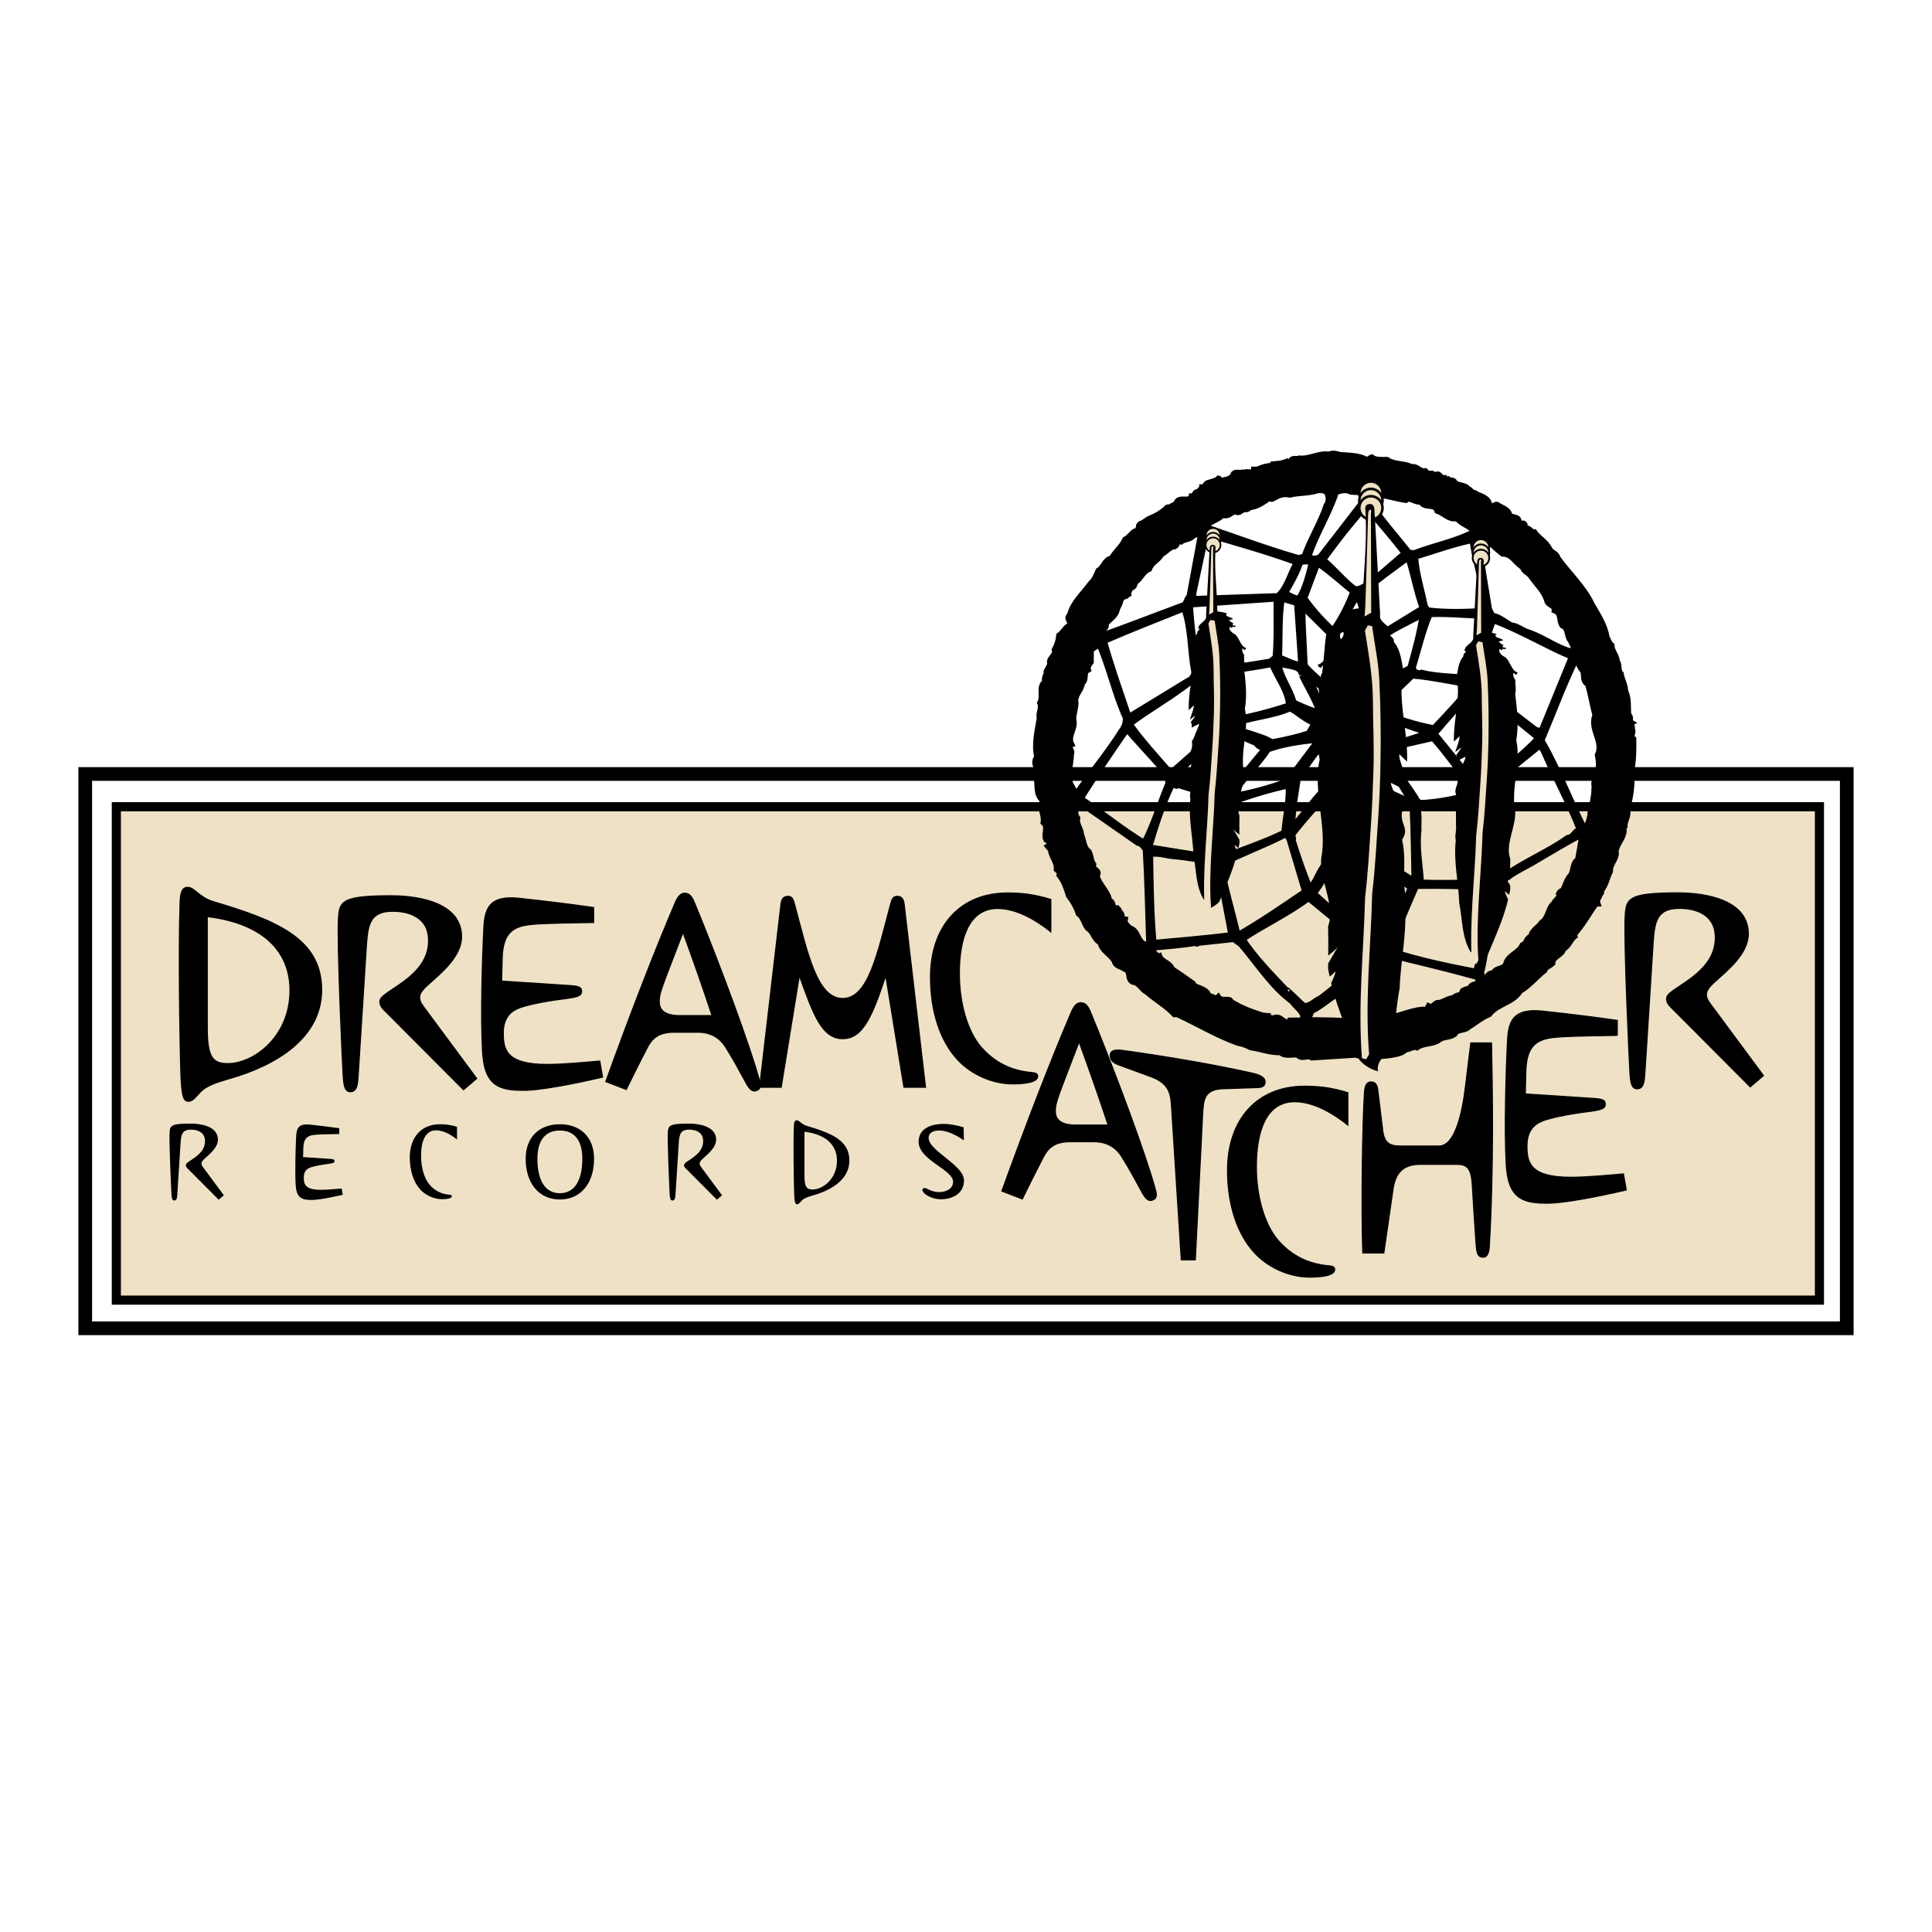 <?xml version="1.0" encoding="utf-8"?>
<!-- Generator: Adobe Illustrator 13.0.0, SVG Export Plug-In . SVG Version: 6.00 Build 14948)  -->
<!DOCTYPE svg PUBLIC "-//W3C//DTD SVG 1.0//EN" "http://www.w3.org/TR/2001/REC-SVG-20010904/DTD/svg10.dtd">
<svg version="1.0" id="Layer_1" xmlns="http://www.w3.org/2000/svg" xmlns:xlink="http://www.w3.org/1999/xlink" x="0px" y="0px"
	 width="192.756px" height="192.756px" viewBox="0 0 192.756 192.756" enable-background="new 0 0 192.756 192.756"
	 xml:space="preserve">
<g>
	<polygon fill-rule="evenodd" clip-rule="evenodd" fill="#FFFFFF" points="0,0 192.756,0 192.756,192.756 0,192.756 0,0 	"/>
	<polygon fill="none" stroke="#000000" stroke-width="1.367" stroke-miterlimit="2.613" points="184.252,132.524 184.252,77.222 
		8.504,77.222 8.504,132.524 184.252,132.524 	"/>
	
		<polygon fill-rule="evenodd" clip-rule="evenodd" fill="#EEE1C5" stroke="#000000" stroke-width="0.911" stroke-miterlimit="2.613" points="
		181.526,129.714 181.526,80.488 11.607,80.488 11.607,129.714 181.526,129.714 	"/>
	<path fill-rule="evenodd" clip-rule="evenodd" d="M162.77,76.793c0.202-1.014,0.202-2.129,0.183-3.062
		c-0.445-0.244,0.142-0.689-0.183-1.014c0.223-0.183-0.242-0.426,0-0.588c-0.303-0.163,0.021-0.608-0.303-0.771
		c-0.102-0.73,0.061-1.663-0.323-2.393c0-0.588-0.344-1.136-0.444-1.745c-0.344-0.324-0.102-0.892-0.385-1.217
		c-0.04-0.608-0.505-1.014-0.546-1.623c-0.262-0.203-0.303-0.507-0.484-0.811c-0.182-1.197-0.89-2.23-1.455-3.225
		c-0.788-1.704-2.385-3.204-3.437-4.664c-0.101-0.507-0.646-0.487-0.828-0.933c-0.384-0.73-1.092-1.055-1.495-1.643
		c-0.364,0.041-0.506-0.548-0.93-0.345l-0.04-0.446c-0.142-0.203-0.485,0.061-0.586-0.244c0.02-0.588-0.668-0.344-0.931-0.669
		c-0.081-0.608-0.909-0.771-1.212-1.034c-0.344-0.061-0.607,0.507-0.809-0.041c-0.021-0.507-0.647-0.771-1.071-0.933
		c-0.202,0-0.364-0.365-0.546-0.142c-0.121-0.162-0.283-0.426-0.484-0.446c-0.264-0.446-1.031-0.304-1.354-0.669
		c-0.041-0.284-0.485-0.122-0.627-0.304l-0.343,0.102l-0.041-0.244c-0.061,0-0.121,0-0.142,0.061l-0.444-0.405
		c-0.223-0.081-0.202,0.162-0.344,0.203c-0.101-0.102-0.182-0.345-0.384-0.284c-0.182,0.02-0.444-0.021-0.586-0.244
		c-0.546,0.081-0.849-0.548-1.354-0.406c-0.688-0.385-1.758-0.223-2.466-0.73c-0.484,0-1.151,0.061-1.516-0.244
		c-0.202,0.041-0.323,0.304-0.586,0.203c-0.747-0.385-1.657-0.385-2.566-0.446c-0.323-0.081-0.728-0.243-1.071-0.041
		c-1.111-0.162-1.899,0.487-2.991,0.386c-0.242,0.142-0.687-0.082-0.829,0.202c0.344,0.649-0.424,0.061-0.586,0.244V46.13
		c-0.404,0.142-0.828,0.162-1.253,0.202l-0.061,0.142c-0.404,0.021-0.889,0.122-1.313,0.305l0.102,0.142
		c-0.062,0.081-0.142,0.101-0.243,0.101c-0.101,0-0.242-0.02-0.182-0.163h-0.162v0.203c-0.242,0.081-0.484,0.081-0.768,0.041
		c-0.182,0-0.384,0.426-0.485,0.061c-0.263,0.041-0.586-0.082-0.768,0.102c-0.182,0.608-0.95,0.628-1.415,0.73
		c-0.182-0.061,0.021-0.223-0.101-0.244c-0.243,0.244-0.667,0.304-1.011,0.426c-0.304,0.02-0.304,0.466-0.626,0.446v0.183
		c-0.243-0.061-0.223,0.223-0.404,0.304c-0.404-0.102-0.283,0.487-0.667,0.426c-0.182,0.628-1.112,0-1.455,0.547
		c-0.041,0.081,0.08,0.021,0.101,0.102l-0.546,0.284c0.121,0.527-0.424-0.102-0.626,0.284c-0.465,0.426-0.971,0.71-1.496,0.933
		c-0.424,0.122-0.687,0.507-1.071,0.588c-0.121,0.081-0.201,0.223-0.101,0.345c-0.182,0.162-0.223,0.487-0.485,0.426
		c-0.363,0.244-0.505,0.568-0.929,0.791c-0.324,0.73-0.991,1.217-1.354,1.886c-0.707,0.122-0.728,0.872-1.313,1.217
		c-0.202,0.446-0.364,0.913-0.769,1.277c-0.788,1.095-1.778,1.907-2.081,3.164c-0.445,0.324,0.222,0.649,0,1.014
		c-0.465,0.202-0.688,0.771-1.071,1.014c-0.041,0.466-0.202,0.994-0.444,1.419c0.182,0.609-0.708,0.893-0.425,1.419l-0.384,0.73
		c0.061,0.365-0.344,0.689-0.102,1.014c-0.768,0.548-0.142,1.399-0.545,2.149c0.222,0.467-0.183,1.055-0.041,1.501
		c-0.202,1.257-0.566,2.636-0.242,3.894c-0.587,0.649,0.283,1.237,0,1.947c-0.021-0.021-0.041-0.061-0.102-0.041
		c0.242,0.811-0.121,1.784,0.688,2.433c-0.425,0.73,0.182,1.399,0.04,2.19c0.526,0.426,0.021,1.156,0.243,1.643l0.201-0.041
		c-0.08,0.284,0.364,0.547,0,0.771l0.283,0.344c0.081,0.771,0.627,1.136,0.586,1.947c0.162,0.122,0.385,0.406,0.283,0.588
		c0.465,0.588,0.707,1.318,0.93,2.048c0.404,0.507,0.768,1.135,0.971,1.785c0.524,0.365,0.545,1.014,0.929,1.46
		c0.546,0.284,0.627,1.136,1.253,1.419c0.162,0.832,0.991,1.136,1.415,1.846c0.061,0.507,0.667,0.527,1.011,0.791
		c0.687,0.203,0.202,1.055,0.829,1.298c0.586,0.021,0.889,0.791,1.354,0.974c0.93,0.831,1.96,1.379,2.77,2.251h0.282
		c2.021,0.933,3.961,2.108,6.062,2.859c0.445,0.081,0.869,0.224,1.273,0.446c1.031,0.142,1.94,0.527,2.951,0.486
		c0.505,0.446,1.111,0.163,1.737,0.243c0.364,0.507,0.971-0.021,1.415,0.284l4.411-0.284c0.53,0.381,4.704,0.143,4.805-0.486
		c0.444-0.021,0.869-0.386,1.253-0.243c0.606-0.446,1.455-0.305,2.103-0.689c0.505-0.446,1.091-0.264,1.637-0.629
		c0.304-0.588,0.97-0.284,1.415-0.73c0.646-0.386,1.313-0.974,2.041-1.257c0.889-1.115,2.323-1.115,3.092-2.333
		c0.93-0.527,1.536-1.358,2.426-2.048c0.08-0.345,0.525-0.446,0.788-0.689c0.04-0.75,0.909-0.771,1.111-1.46
		c0.545-0.304,0.667-0.912,1.111-1.257c-0.02-0.061,0.041-0.162-0.04-0.203l0.242-0.284c0.728-0.852,1.253-1.866,1.94-2.778h0.142
		c-0.142-0.406,0.222-0.629,0.242-0.974c0.161-0.02,0.142-0.203,0.142-0.345c0.485-0.608,0.525-1.217,0.869-1.886
		c-0.041-0.67,0.505-1.096,0.586-1.704c-0.121-0.832,0.565-1.338,0.728-2.048c0.121-0.264-0.04-0.487,0.141-0.73
		c-0.039-0.608,0.486-1.115,0.203-1.703C162.729,79.49,162.831,78.131,162.77,76.793L162.77,76.793L162.77,76.793z M147.835,53.39
		c0.768,0.629,1.354,1.298,2.081,1.846c0.95,0,1.273,0.913,2.042,1.359c0.02,0.345,0.484,0.527,0.728,0.791
		c0.626,0.933,1.414,1.542,1.697,2.616c0.182,0.406,0.788,0.386,0.728,0.893c0.748,0.304,0.404,0.973,0.768,1.501
		c0.667,0.284,0.425,1.054,0.829,1.5c0.202,0.486,0.606,1.014,0.384,1.562l-0.283,0.102l-2.971,7.26
		c-0.161,0.182-0.424,0.041-0.626,0l-5.922-4.543c0.344-2.21,0.909-4.259,1.657-6.368v-0.041c2.668,0.974,5.194,2.515,7.861,3.651
		c0.243-0.102,0.081-0.345-0.061-0.446c-0.081-0.041-0.121-0.203-0.242-0.142c-1.476-0.467-2.729-1.46-4.224-1.907
		c-0.485-0.202-0.93-0.567-1.496-0.628c-0.626-0.325-1.172-0.852-1.899-0.974l-0.323-0.629c-0.384-2.434-0.829-4.847-1.132-7.301
		C147.471,53.228,147.673,53.431,147.835,53.39L147.835,53.39L147.835,53.39z M127.261,65.599l-0.525,0.405
		c-2.385,0.406-4.79,0.75-7.235,1.014c-0.263-2.15-0.667-4.36-0.768-6.611l0.142-0.102c2.829-0.203,5.659-0.385,8.488-0.588
		C127.342,61.563,127.423,63.753,127.261,65.599L127.261,65.599L127.261,65.599z M135.305,59.373c0.505,0.608,0.545,1.46,0.828,2.19
		c-0.021,0.567,0.445,1.054,0.485,1.663l-0.101,0.527c-0.769,1.054-1.396,2.251-2.324,3.164l-0.829-3.509
		c0.404-1.42,1.294-2.636,2.001-3.934L135.305,59.373L135.305,59.373L135.305,59.373z M131.142,73.832h0.101l-0.061,0.487
		l-2.749,3.65c-1.758,0.649-3.738,1.197-5.497,1.46c0.93-1.663,2.587-3.123,3.558-4.664
		C127.948,74.238,129.585,73.995,131.142,73.832L131.142,73.832L131.142,73.832z M122.653,72.413
		c1.858-0.872,4.143-0.892,6.062-1.744c0.809,0.406,1.536,1.176,2.426,1.46c-0.081,0.263-0.431,0.766-0.553,1.03
		c-1.185,0.39-1.955,0.562-3.682,0.901C125.896,73.391,123.724,73.021,122.653,72.413L122.653,72.413L122.653,72.413z
		 M129.031,80.619l0.48-3.134c0.97-1.156,1.026-1.458,1.976-2.614c1.168,0.541,1.666,2.571,1.666,2.571l-1.151,1.433
		c-1.031,1.075-2.001,2.434-3.012,3.65C128.85,82.1,129.031,81.248,129.031,80.619L129.031,80.619L129.031,80.619z M131.768,74.116
		c-0.615-0.311,0.005-1.805,0.106-2.353c0.465-0.243,0.788-1.082,1.414-0.676l0.521,0.757c-0.021,0.791-0.101,1.582-0.484,2.231
		C132.75,74.333,132.01,74.644,131.768,74.116L131.768,74.116L131.768,74.116z M137.306,71.297c1.718,0.608,3.436,1.237,5.193,1.805
		c-1.192,0.466-2.485,0.812-3.638,1.217h-0.97c-1.011-0.709-2.243-1.095-3.112-1.947c-0.102-0.021-0.223,0.041-0.283-0.041
		C135.284,71.743,136.375,71.642,137.306,71.297L137.306,71.297L137.306,71.297z M134.395,71.155c0.425-0.791,1.152-1.46,1.738-2.19
		c1.313-0.548,2.688-0.913,3.981-1.501c-0.484,0.852-1.495,1.582-2.081,2.333c-0.283,0.142-0.485,0.364-0.788,0.588
		C136.274,70.567,135.385,70.993,134.395,71.155L134.395,71.155L134.395,71.155z M137.487,70.953
		c0.828-1.257,2.243-2.353,3.396-3.549c2.062,0.142,3.961,0.669,5.981,0.872c-1.132,1.623-2.445,2.92-3.799,4.381
		C141.186,72.311,139.286,71.683,137.487,70.953L137.487,70.953L137.487,70.953z M140.7,66.633c-1.414,0.791-2.91,1.378-4.426,1.946
		l-0.142-0.061c0.323-1.602,0.667-3.204,1.213-4.705c1.475-0.913,3.052-1.744,4.607-2.495
		C141.671,63.084,141.186,64.889,140.7,66.633L140.7,66.633L140.7,66.633z M135.709,68.62c-0.546,0.872-1.132,1.48-1.859,2.292
		c-0.485-0.345,0.121-0.872,0.061-1.257c0.101-0.852,0.363-1.623,0.525-2.434l2.143-2.778
		C136.558,65.842,135.85,67.18,135.709,68.62L135.709,68.62L135.709,68.62z M133.566,69.351c-0.102,0.486-0.162,0.832-0.283,1.318
		c-1.576-1.825-0.525-4.34-0.343-6.53C133.546,65.72,134.193,67.525,133.566,69.351L133.566,69.351L133.566,69.351z M132.01,68.194
		c-0.586-0.588-1.293-1.135-1.839-1.805c-0.08-1.967-0.222-3.955-0.242-5.901l2.708,2.677
		C132.374,64.807,132.395,66.592,132.01,68.194L132.01,68.194L132.01,68.194z M131.868,68.58c-0.04,0.812,0.445,1.643,0.345,2.434
		c-0.708-1.156-1.152-2.394-1.698-3.61L131.868,68.58L131.868,68.58L131.868,68.58z M134.299,73.792
		c1.374,0.061,2.34,0.872,3.593,1.298c0.99,1.582,1.899,3.306,2.95,4.928c-0.323,0-5.707-2.664-6.071-2.846
		c-1.576-0.588-1.482-1.623-1.617-2.23C133.827,74.603,134.097,73.927,134.299,73.792L134.299,73.792L134.299,73.792z
		 M134.003,77.604c3.054,1.323,4.939,2.007,6.94,3.144c0.121,2.413,0.121,4.766,0.182,7.159c-2.203-1.318-4.325-2.819-6.447-4.34
		c-0.121-0.183-0.162-0.385-0.142-0.629c-0.103-0.291-0.075-0.771-0.237-1.237c0.014-1.156-0.27-1.554-0.337-2.839L134.003,77.604
		L134.003,77.604L134.003,77.604z M138.417,74.846c0.505-0.021,0.909-0.304,1.354-0.487c1.07-0.243,2.142-0.487,3.213-0.73
		c1.516,1.744,2.85,3.63,4.204,5.455c-1.678,0.568-3.457,0.913-5.336,1.035l-0.384-0.102
		C140.499,78.273,138.982,76.773,138.417,74.846L138.417,74.846L138.417,74.846z M143.126,73.204
		c1.313-1.521,2.587-3.062,4.123-4.482c2.122,1.542,4.224,3.265,6.244,4.908c-1.697,1.805-3.719,3.265-5.578,4.969l-0.282,0.142
		L143.126,73.204L143.126,73.204L143.126,73.204z M147.107,67.789c-1.697-0.365-3.577-0.223-5.255-0.669
		c-0.242,0.122-0.505-0.02-0.728-0.102l-0.182-0.385c0.565-1.786,0.97-3.63,1.697-5.354c1.94-0.101,3.759,0.163,5.679,0.142
		l0.142,0.284C148.077,63.773,147.471,65.74,147.107,67.789L147.107,67.789L147.107,67.789z M148.118,60.935
		c-1.84,0.141-3.86,0.182-5.68-0.041l-0.282-0.406c-0.324-1.643-0.85-3.224-0.971-4.948c1.899-0.568,3.759-1.257,5.72-1.663
		c0.323,2.373,1.111,4.563,1.354,6.956L148.118,60.935L148.118,60.935L148.118,60.935z M141.953,60.69l-4.305,2.637
		c-0.444,0.102-0.728-0.142-0.889-0.547l-0.869-3.65c1.476-1.237,3.052-2.373,4.608-3.509
		C141.064,57.284,141.327,59.068,141.953,60.69L141.953,60.69L141.953,60.69z M132.98,62.922c-1.092-1.055-2.001-2.028-2.85-3.245
		l1.253-3.326l0.202-0.081c1.172,0.812,2.283,1.846,3.436,2.758C134.496,60.407,133.829,61.745,132.98,62.922L132.98,62.922
		L132.98,62.922z M129.585,59.758c-0.485-0.102-0.949-0.304-1.354-0.628c0.506-0.852,1.132-1.947,1.496-3.022
		c0.404-0.142,0.747-0.102,1.172-0.041C130.575,57.284,130.292,58.642,129.585,59.758L129.585,59.758L129.585,59.758z
		 M129.403,60.163c0.142,1.988,0.283,4.118,0.425,6.166c-0.769-0.021-1.496-0.487-2.224-0.73c0.102-1.825-0.021-4.016,0.283-5.881
		L129.403,60.163L129.403,60.163L129.403,60.163z M129.889,67.363c0.565,1.217,1.354,2.414,1.737,3.651v0.101
		c-0.889-0.284-1.737-0.608-2.566-1.035c-0.364-1.419-1.334-2.494-1.516-3.934C128.332,66.552,129.828,66.288,129.889,67.363
		L129.889,67.363L129.889,67.363z M128.615,70.385c-2.062,0.669-4.184,1.237-6.407,1.541c-0.909-1.439-1.94-2.839-2.748-4.319
		c2.445-0.669,4.931-0.852,7.457-1.359C127.423,67.606,128.493,68.823,128.615,70.385L128.615,70.385L128.615,70.385z
		 M119.156,67.059c0,0.405-0.323,0.77-0.667,0.892l-5.881,3.589c-0.849-2.515-1.738-5.029-2.466-7.585
		c2.648-1.155,5.336-2.19,8.004-3.265C118.854,62.658,118.752,64.97,119.156,67.059L119.156,67.059L119.156,67.059z M113.194,73.629
		l3.396,3.752l-0.04,0.832c-0.829,1.967-1.395,3.995-2.385,5.881c-2.184-1.318-4.225-3.001-6.347-4.421
		c1.395-2.21,2.91-4.461,4.447-6.672C112.649,72.778,112.932,73.406,113.194,73.629L113.194,73.629L113.194,73.629z M112.709,72.23
		c2.021-1.521,4.245-2.738,6.165-4.279l0.182,0.081l2.627,3.65l0.142,0.73c-1.455,1.724-3.375,3.225-5.032,4.725
		C115.438,75.576,113.882,73.893,112.709,72.23L112.709,72.23L112.709,72.23z M122.066,72.758c1.294,0.405,2.04,0.906,3.313,1.393
		c0,0.304,0.749,0.412,0.668,0.757c-1.273,1.46-2.465,3.083-3.84,4.421c-1.637-0.487-3.354-1.136-5.031-1.704
		C118.489,75.88,120.511,74.461,122.066,72.758L122.066,72.758L122.066,72.758z M128.574,78.355
		c0.062,1.663-0.303,3.103-0.444,4.725c-2.122,1.034-4.365,1.744-6.548,2.636c0.242-1.926,0.667-3.772,1.111-5.597
		C124.593,79.389,126.554,78.801,128.574,78.355L128.574,78.355L128.574,78.355z M128.19,83.283c0.283,0,0.384,0.325,0.485,0.527
		l1.535,5.151c-2.223,1.501-4.426,3.042-6.729,4.34c-0.546-2.353-1.253-4.665-1.697-7.058
		C123.865,85.149,126.089,84.378,128.19,83.283L128.19,83.283L128.19,83.283z M128.959,83.81c0.141-0.183-0.062-0.345-0.041-0.527
		c0.99-1.359,3.226-3.826,4.438-4.961c0.15,1.603,0.472,2.366,0.27,3.92c-0.067,1.69-0.943,3.042-1.655,4.286
		c-0.485,0.69-0.688,1.46-1.273,2.109C130.029,87.116,129.483,85.433,128.959,83.81L128.959,83.81L128.959,83.81z M133.962,83.797
		c2.183,1.379,4.642,3.116,6.703,4.698v0.305c-0.949,2.007-1.88,4.036-2.87,5.982l-2.344-2.109c-0.006-0.028-0.01-0.054-0.015-0.082
		c-0.879-0.593-2.145-1.455-2.284-1.693c-0.788-0.487-1.34-1.187-2.107-1.754C131.939,88.211,134.016,84.101,133.962,83.797
		L133.962,83.797L133.962,83.797z M141.287,88.394c2.404-0.041,5.032,0.02,7.518,0.142l0.081,0.102
		c-0.425,2.799-1.03,5.557-1.597,8.315c-2.87-0.547-5.841-1.176-8.63-2.089C139.428,92.652,140.356,90.522,141.287,88.394
		L141.287,88.394L141.287,88.394z M141.771,88.049c-0.101-1.765-0.465-3.509-0.242-5.252c-0.061-0.73,0.121-1.521-0.162-2.15
		c0.384-0.386,1.092-0.082,1.617-0.244c1.415-0.284,2.87-0.446,4.305-0.628c0.586,2.717,1.395,5.415,1.758,8.173
		C146.643,88.049,144.137,88.15,141.771,88.049L141.771,88.049L141.771,88.049z M147.733,79.774
		c0.041-0.304,0.102-0.608,0.283-0.832l5.639-4.583l0.323,0.487c1.152,2.677,2.587,5.232,3.638,7.95
		c-0.565,0.121-0.586,0.75-1.212,0.811c-2.042,1.46-4.427,2.373-6.447,3.894l-0.344,0.061
		C148.846,85.027,148.441,82.33,147.733,79.774L147.733,79.774L147.733,79.774z M136.618,49.395
		c1.232-0.203,2.425,0.325,3.638,0.487c0.505-0.365,0.93,0.304,1.516,0.142c0.323,0.75,1.395,0.122,1.637,0.933
		c0.668,0.223,1.173,0.933,1.94,0.73c0.546,0.649,1.294,0.73,1.759,1.358c-1.859,0.994-4.042,1.379-6.022,2.15l-0.526-0.061
		c-1.373-1.764-2.95-3.488-4.082-5.293C136.598,49.719,136.437,49.476,136.618,49.395L136.618,49.395L136.618,49.395z
		 M140.154,55.195l-3.678,3.164c-0.444,0.122-0.849,0.547-1.354,0.385c-1.131-0.832-2.142-2.149-3.112-2.88
		c0.91-1.257,1.859-2.515,2.87-3.731l1.354-1.623C137.568,52.031,138.942,53.653,140.154,55.195L140.154,55.195L140.154,55.195z
		 M133.283,49.111c0.425-0.183,1.051-0.325,1.496-0.061l0.828,0.061c0.102,0.021,0.223,0.142,0.242,0.243
		c0,0.122-0.02,0.325,0.142,0.345c-0.142,0.122-0.202,0.365-0.142,0.527l-3.981,5.151c-0.343,0.486-0.889,0.365-1.354,0.243
		C131.223,53.37,132.556,51.362,133.283,49.111L133.283,49.111L133.283,49.111z M122.026,51.341
		c0.465,0.284,0.828-0.284,1.253-0.344c0.263,0.284,0.506-0.061,0.788-0.183c0.183-0.021,0.485,0.061,0.525-0.203
		c0.769-0.021,1.476-0.528,2.082-0.974c0.182,0.324,0.384,0,0.586-0.041c0.404-0.264,0.97-0.365,1.415-0.244
		c0.849-0.223,1.939-0.142,2.809-0.446c0.384-0.041,0.829,0.021,0.971,0.345c0.161,0.345,0.141,0.872-0.102,1.176
		c-0.586,1.764-1.596,3.346-2.223,5.11l-0.586,0.142c-3.173-0.913-6.245-2.068-9.357-3.124
		C120.692,52.011,121.461,51.889,122.026,51.341L122.026,51.341L122.026,51.341z M120.329,53.289
		c3.052,0.872,6.103,1.744,9.074,2.819c-0.688,1.095-0.91,2.474-1.899,3.367l-8.448,0.284V59.19L120.329,53.289L120.329,53.289
		L120.329,53.289z M118.813,49.881c-0.021,0.041-0.121,0.122-0.243,0.102C118.57,49.82,118.793,49.881,118.813,49.881
		L118.813,49.881L118.813,49.881z M109.799,63.022c0.142-0.263,0.708-0.365,0.485-0.771c0.323-0.385,0.99-0.811,1.111-1.317
		c0.081-0.386,0.404-0.751,0.385-1.116l0.404-0.385c0.141,0.162,0.242-0.102,0.384-0.163c-0.021-0.203,0.141-0.466,0.282-0.669
		c0.344,0.021,0.304-0.385,0.445-0.547c0.525-0.365,0.728-1.055,1.354-1.298c0.243-0.689,0.869-0.832,1.213-1.46
		c0.465-0.223,0.849-0.791,1.354-0.791c0.264-0.142,0.203-0.669,0.627-0.487c0.364-0.284,0.971-0.183,1.213-0.629
		c0.363,0.061,0.465-0.507,0.788-0.203l-1.172,6.328c-0.344,0.284-0.243,0.852-0.769,0.933c-2.748,1.014-5.477,2.089-8.245,3.062
		C109.476,63.327,109.859,63.226,109.799,63.022L109.799,63.022L109.799,63.022z M106.748,77.523
		c-0.182-0.791,0.121-1.582,0.101-2.332c0.223-0.284-0.484-0.69,0.04-0.913c-0.444-0.852,0.425-1.562,0.202-2.434
		c-0.061-0.669,0.323-1.358,0.183-2.008c0.08-0.669,0.605-1.034,0.687-1.704c0.485-0.365,0.021-1.014,0.586-1.318
		c-0.101-0.324,0.142-0.568,0.283-0.771v-1.115c0.162-0.385,0.829-0.385,0.728-0.933c1.092,2.434,1.657,5.172,2.769,7.646
		c0,0.507-0.141,0.933-0.444,1.318c-1.374,2.19-3.132,4.259-4.607,6.429h-0.142C107.354,78.618,106.505,78.355,106.748,77.523
		L106.748,77.523L106.748,77.523z M114.447,94.275c-1.03-0.102-0.808-1.42-1.738-1.663c-0.201-0.244-0.565-0.426-0.484-0.872
		c-0.505-0.061-0.121-0.608-0.586-0.73c0.061-0.183-0.081-0.284-0.182-0.385c-0.627,0.122-0.283-0.69-0.788-0.73
		c-0.122-0.953-1.051-1.602-1.254-2.535c0.404-0.548-0.525-0.528-0.343-1.116c-0.283-0.426-0.223-0.811-0.445-1.257
		c-0.565-0.426-0.485-1.055-0.768-1.704c-0.021-0.608-0.525-1.055-0.384-1.663c-0.425-0.528,0.04-1.116-0.243-1.704l0.102-0.142
		l6.204,4.319c0.364,0.041,0.525,0.365,0.769,0.649c0.182,3.123,0.242,6.246,0.343,9.288
		C114.59,94.112,114.59,94.254,114.447,94.275L114.447,94.275L114.447,94.275z M116.934,78.253c0.223-0.041,0.424,0.304,0.627,0.061
		c1.576,0.527,3.192,0.913,4.81,1.359c-0.183,2.028-0.728,4.016-1.415,5.881l-6.306-1.014
		C115.297,82.39,115.963,80.261,116.934,78.253L116.934,78.253L116.934,78.253z M116.873,85.412
		c1.536,0.081,2.769,0.446,4.325,0.446c0.809,2.373,1.151,4.928,1.656,7.443c-2.627,0.325-5.133,0.527-7.76,0.771
		c-0.264-2.88-0.304-5.983-0.344-8.843C115.418,85.068,116.206,85.291,116.873,85.412L116.873,85.412L116.873,85.412z
		 M129.969,101.778c-0.444,0.081-0.768,0.021-1.253,0.04l-0.04,0.143c-0.647,0.243-0.89-0.669-1.557-0.386v0.102
		c-0.202-0.183-0.404-0.041-0.626-0.142v-0.162c-0.385,0-0.85-0.203-1.132,0l-0.081-0.081c0.061-0.102,0.202,0,0.283-0.102
		c-0.829-0.264-1.678-0.608-2.426-1.035c-0.061,0.163-0.222,0.082-0.344,0.103c-0.04-0.103,0.102-0.406-0.141-0.487
		c-0.304-0.081-0.85,0.122-1.112-0.284c-0.363,0.346-0.687-0.304-1.03,0c0.121-0.547-0.505-0.75-0.909-0.933l-0.243,0.102
		c0.121-0.507-0.747-0.102-0.444-0.588c-0.687-0.487-1.273-0.913-1.98-1.359c-0.242-0.69-1.051-0.69-1.273-1.318
		c-0.061,0.02-0.142,0.061-0.242,0.061c-0.081-0.345-0.587-0.507-0.566-0.893c1.395-0.142,2.972-0.244,4.406-0.486
		c0.101,0.04,0.161,0.162,0.242,0l3.598-0.386l0.728,0.547c1.637,1.907,3.092,4.218,5.093,5.678
		C129.322,100.521,130.272,101.008,129.969,101.778L129.969,101.778L129.969,101.778z M128.574,98.939
		c-0.303,0.182,0.062-0.203-0.242-0.143c-1.536-1.622-3.153-3.265-4.365-5.11c2.162-1.44,4.512-2.515,6.594-4.076l6.694,5.501
		c-0.424,0.243-5.179,4.36-5.588,4.517c-0.525,0.244-0.93,0.792-1.597,0.73L128.574,98.939L128.574,98.939L128.574,98.939z
		 M135.057,101.879c-0.363,0-4.299-0.161-4.644-0.061c0.021-0.345,0.425-0.526,0.345-0.933c0.577,0.014,6.424-4.671,6.707-4.854
		L135.057,101.879L135.057,101.879L135.057,101.879z M147.249,98.371c-0.081-0.223-0.304-0.121-0.445,0
		c-0.142,0.486-1.091,0.183-0.909,0.872c-0.323,0.041-0.646,0.081-0.89,0.345c-0.605,0.021-1.07,0.508-1.637,0.487
		c-0.303,0.142-0.444,0.507-0.828,0.324l-0.202,0.405c-0.93-0.507-5.82,2.059-6.043,0.619l1.98-6.135l0.142-0.081
		c2.95,0.73,5.921,1.419,8.832,2.231C147.713,97.702,147.41,98.067,147.249,98.371L147.249,98.371L147.249,98.371z M157.435,85.797
		c-0.525,0.264-0.384,1.034-0.688,1.521c-0.424,0.405-0.525,1.034-0.828,1.561c-0.142,0-0.323,0.122-0.384,0.284
		c0.201,0.406-0.364,0.629-0.485,0.974c-0.627,0.507-0.505,1.44-1.213,1.906c-0.303,0.487-0.99,0.77-1.071,1.399
		c-0.545,0.183-0.344,0.648-0.869,0.872c-0.343,0.791-1.414,0.974-1.637,1.866c-0.202,0.608-1.151,0.345-1.213,0.973
		c-0.626-0.223-0.666,0.649-1.132,0.568l-0.141-0.67c0.667-2.798,0.808-5.8,1.556-8.579c1.152-1.277,2.77-1.886,4.163-2.758
		c1.436-0.832,2.83-1.704,4.285-2.434l0.081,0.081C157.718,84.195,157.576,85.047,157.435,85.797L157.435,85.797L157.435,85.797z
		 M159.273,77.381c0.081,0.102,0.142,0.284,0.041,0.385c-0.445,0.142-0.142,0.709-0.242,0.974c0.02,0.649-0.203,1.156-0.183,1.866
		c-0.425,0.183,0.202,0.324-0.202,0.527c-0.04,0.588-0.283,1.197-0.525,1.744c-1.476-2.839-2.607-5.921-4.225-8.761
		c-0.262-0.142-0.141-0.446-0.242-0.771c0.283,0.02-0.161,0.345,0.202,0.284c1.092-2.596,2.062-5.232,3.295-7.788
		c0.384,0.183,0.363,0.771,0.768,1.075c0.142,0.527-0.061,1.014,0.484,1.358c0.304,1.075,0.466,2.069,0.729,3.083
		c-0.566,1.419,0.889,2.596,0.242,3.975C159.557,76.043,159.597,76.773,159.273,77.381L159.273,77.381z"/>
	<path fill="none" stroke="#000000" stroke-width="0.596" stroke-miterlimit="2.613" d="M162.77,76.793
		c0.202-1.014,0.202-2.129,0.183-3.062c-0.445-0.244,0.142-0.689-0.183-1.014c0.223-0.183-0.242-0.426,0-0.588
		c-0.303-0.163,0.021-0.608-0.303-0.771c-0.102-0.73,0.061-1.663-0.323-2.393c0-0.588-0.344-1.136-0.444-1.745
		c-0.344-0.324-0.102-0.892-0.385-1.217c-0.04-0.608-0.505-1.014-0.546-1.623c-0.262-0.203-0.303-0.507-0.484-0.811
		c-0.182-1.197-0.89-2.23-1.455-3.225c-0.788-1.704-2.385-3.204-3.437-4.664c-0.101-0.507-0.646-0.487-0.828-0.933
		c-0.384-0.73-1.092-1.055-1.495-1.643c-0.364,0.041-0.506-0.548-0.93-0.345l-0.04-0.446c-0.142-0.203-0.485,0.061-0.586-0.244
		c0.02-0.588-0.668-0.344-0.931-0.669c-0.081-0.608-0.909-0.771-1.212-1.034c-0.344-0.061-0.606,0.507-0.809-0.041
		c-0.021-0.507-0.647-0.771-1.071-0.933c-0.202,0-0.364-0.365-0.546-0.142c-0.121-0.162-0.283-0.426-0.484-0.446
		c-0.264-0.446-1.031-0.304-1.354-0.669c-0.041-0.284-0.485-0.122-0.627-0.304l-0.343,0.102l-0.041-0.244
		c-0.061,0-0.121,0-0.142,0.061l-0.444-0.405c-0.223-0.081-0.202,0.162-0.344,0.203c-0.101-0.102-0.182-0.345-0.384-0.284
		c-0.182,0.02-0.444-0.021-0.586-0.244c-0.546,0.081-0.849-0.548-1.354-0.406c-0.688-0.386-1.758-0.223-2.466-0.73
		c-0.484,0-1.151,0.061-1.516-0.244c-0.202,0.041-0.323,0.304-0.586,0.203c-0.747-0.385-1.657-0.385-2.566-0.446
		c-0.323-0.081-0.728-0.243-1.071-0.041c-1.111-0.162-1.899,0.487-2.991,0.386c-0.242,0.142-0.687-0.082-0.829,0.202
		c0.344,0.649-0.424,0.061-0.586,0.244V46.13c-0.404,0.142-0.828,0.162-1.253,0.202l-0.061,0.142
		c-0.404,0.021-0.889,0.122-1.313,0.305l0.102,0.142c-0.062,0.081-0.142,0.101-0.243,0.101c-0.101,0-0.242-0.02-0.182-0.163h-0.162
		v0.203c-0.242,0.081-0.484,0.081-0.768,0.041c-0.182,0-0.384,0.426-0.485,0.061c-0.263,0.041-0.586-0.082-0.768,0.102
		c-0.182,0.608-0.95,0.628-1.415,0.73c-0.182-0.061,0.021-0.223-0.101-0.244c-0.243,0.244-0.667,0.304-1.011,0.426
		c-0.304,0.02-0.304,0.466-0.626,0.446v0.183c-0.243-0.061-0.223,0.223-0.404,0.304c-0.404-0.102-0.283,0.487-0.667,0.426
		c-0.182,0.628-1.112,0-1.455,0.547c-0.041,0.081,0.08,0.021,0.101,0.102l-0.546,0.284c0.121,0.527-0.424-0.102-0.626,0.284
		c-0.465,0.426-0.971,0.71-1.496,0.933c-0.424,0.122-0.687,0.507-1.071,0.588c-0.121,0.081-0.201,0.223-0.101,0.345
		c-0.182,0.162-0.222,0.487-0.485,0.426c-0.363,0.244-0.505,0.568-0.929,0.791c-0.324,0.73-0.991,1.217-1.354,1.886
		c-0.707,0.122-0.728,0.872-1.313,1.217c-0.202,0.446-0.364,0.913-0.769,1.277c-0.788,1.095-1.778,1.907-2.081,3.164
		c-0.445,0.324,0.222,0.649,0,1.014c-0.465,0.202-0.688,0.771-1.071,1.014c-0.041,0.466-0.202,0.994-0.444,1.419
		c0.182,0.609-0.708,0.893-0.425,1.419l-0.384,0.73c0.061,0.365-0.344,0.689-0.102,1.014c-0.768,0.548-0.142,1.399-0.545,2.149
		c0.222,0.467-0.183,1.055-0.041,1.501c-0.202,1.257-0.566,2.636-0.242,3.894c-0.587,0.649,0.283,1.237,0,1.947
		c-0.021-0.021-0.041-0.061-0.102-0.041c0.242,0.811-0.121,1.784,0.688,2.433c-0.425,0.73,0.182,1.399,0.04,2.19
		c0.526,0.426,0.021,1.156,0.243,1.643l0.202-0.041c-0.081,0.284,0.363,0.547,0,0.771l0.282,0.344
		c0.081,0.771,0.627,1.136,0.586,1.947c0.162,0.122,0.385,0.406,0.283,0.588c0.465,0.588,0.707,1.318,0.93,2.049
		c0.404,0.507,0.768,1.135,0.971,1.785c0.524,0.365,0.545,1.013,0.929,1.46c0.546,0.284,0.627,1.136,1.253,1.419
		c0.162,0.832,0.991,1.136,1.415,1.846c0.061,0.507,0.667,0.527,1.011,0.791c0.687,0.203,0.202,1.055,0.829,1.298
		c0.586,0.021,0.889,0.791,1.354,0.974c0.93,0.831,1.96,1.379,2.77,2.251h0.282c2.021,0.933,3.961,2.108,6.062,2.859
		c0.445,0.081,0.869,0.223,1.273,0.446c1.031,0.142,1.94,0.527,2.951,0.486c0.505,0.446,1.111,0.163,1.737,0.243
		c0.364,0.507,0.971-0.021,1.415,0.284l4.411-0.284c0.53,0.381,4.704,0.143,4.805-0.486c0.444-0.021,0.869-0.386,1.253-0.243
		c0.606-0.446,1.455-0.305,2.103-0.689c0.505-0.446,1.091-0.264,1.637-0.629c0.304-0.588,0.97-0.284,1.415-0.73
		c0.646-0.386,1.313-0.974,2.041-1.257c0.889-1.115,2.324-1.115,3.092-2.333c0.93-0.527,1.536-1.358,2.426-2.048
		c0.08-0.345,0.525-0.446,0.788-0.689c0.04-0.75,0.909-0.771,1.111-1.46c0.546-0.304,0.667-0.912,1.111-1.257
		c-0.02-0.061,0.041-0.163-0.04-0.203l0.242-0.284c0.728-0.852,1.253-1.866,1.94-2.778h0.142c-0.142-0.406,0.222-0.629,0.242-0.974
		c0.161-0.02,0.142-0.203,0.142-0.345c0.485-0.608,0.525-1.217,0.869-1.886c-0.041-0.67,0.505-1.096,0.586-1.704
		c-0.121-0.832,0.565-1.338,0.728-2.048c0.121-0.264-0.04-0.487,0.141-0.73c-0.039-0.608,0.486-1.115,0.203-1.703
		C162.729,79.49,162.831,78.131,162.77,76.793 M147.835,53.39c0.768,0.629,1.354,1.298,2.081,1.846c0.95,0,1.273,0.912,2.042,1.359
		c0.02,0.345,0.484,0.527,0.728,0.791c0.626,0.933,1.414,1.542,1.697,2.616c0.182,0.406,0.788,0.386,0.728,0.893
		c0.748,0.304,0.404,0.973,0.768,1.501c0.667,0.284,0.425,1.054,0.829,1.5c0.202,0.486,0.606,1.014,0.384,1.562l-0.283,0.102
		l-2.971,7.26c-0.161,0.182-0.424,0.041-0.626,0l-5.922-4.543c0.344-2.21,0.909-4.259,1.657-6.368v-0.041
		c2.668,0.974,5.194,2.515,7.861,3.651c0.243-0.102,0.081-0.345-0.061-0.446c-0.081-0.041-0.121-0.203-0.242-0.142
		c-1.476-0.467-2.729-1.46-4.224-1.907c-0.485-0.202-0.93-0.568-1.496-0.628c-0.626-0.325-1.172-0.852-1.899-0.974l-0.323-0.629
		c-0.384-2.434-0.829-4.847-1.132-7.301C147.471,53.228,147.673,53.431,147.835,53.39 M127.261,65.599l-0.525,0.405
		c-2.385,0.406-4.79,0.75-7.235,1.014c-0.263-2.15-0.667-4.36-0.768-6.611l0.142-0.102c2.829-0.203,5.659-0.385,8.488-0.588
		C127.342,61.563,127.423,63.753,127.261,65.599 M135.305,59.373c0.505,0.608,0.545,1.46,0.828,2.19
		c-0.021,0.567,0.445,1.054,0.485,1.663l-0.101,0.527c-0.769,1.054-1.396,2.251-2.324,3.164l-0.829-3.509
		c0.404-1.42,1.294-2.636,2.001-3.934L135.305,59.373 M131.142,73.832h0.101l-0.061,0.487l-2.749,3.65
		c-1.758,0.649-3.738,1.197-5.497,1.46c0.93-1.663,2.587-3.123,3.558-4.664C127.948,74.238,129.585,73.995,131.142,73.832
		 M122.653,72.413c1.858-0.872,4.143-0.892,6.062-1.744c0.809,0.406,1.536,1.176,2.426,1.46c-0.081,0.263-0.431,0.766-0.553,1.03
		c-1.185,0.39-1.955,0.561-3.682,0.901C125.896,73.391,123.724,73.021,122.653,72.413 M129.031,80.619l0.48-3.134
		c0.97-1.156,1.026-1.458,1.976-2.614c1.168,0.541,1.667,2.571,1.667,2.571l-1.152,1.433c-1.031,1.075-2.001,2.434-3.012,3.65
		C128.85,82.1,129.031,81.248,129.031,80.619 M131.768,74.116c-0.615-0.311,0.005-1.805,0.106-2.353
		c0.465-0.243,0.788-1.082,1.414-0.676l0.521,0.757c-0.021,0.791-0.101,1.582-0.484,2.231
		C132.75,74.333,132.01,74.644,131.768,74.116 M137.306,71.297c1.718,0.608,3.436,1.237,5.193,1.805
		c-1.192,0.466-2.485,0.812-3.638,1.217h-0.97c-1.011-0.709-2.243-1.095-3.112-1.947c-0.102-0.021-0.223,0.041-0.283-0.041
		C135.284,71.743,136.375,71.642,137.306,71.297 M134.395,71.155c0.425-0.791,1.152-1.46,1.738-2.19
		c1.313-0.548,2.688-0.913,3.981-1.501c-0.484,0.852-1.495,1.582-2.081,2.333c-0.283,0.142-0.485,0.364-0.788,0.588
		C136.274,70.567,135.385,70.993,134.395,71.155 M137.487,70.953c0.828-1.257,2.243-2.353,3.396-3.549
		c2.062,0.142,3.961,0.669,5.981,0.872c-1.132,1.623-2.445,2.92-3.799,4.381C141.186,72.311,139.286,71.683,137.487,70.953
		 M140.7,66.633c-1.414,0.791-2.91,1.379-4.426,1.947l-0.142-0.061c0.323-1.602,0.667-3.204,1.213-4.705
		c1.475-0.913,3.052-1.744,4.607-2.495C141.671,63.084,141.186,64.889,140.7,66.633 M135.709,68.62
		c-0.546,0.872-1.132,1.48-1.859,2.292c-0.485-0.345,0.121-0.872,0.061-1.258c0.101-0.852,0.363-1.622,0.525-2.434l2.143-2.778
		C136.558,65.842,135.85,67.18,135.709,68.62 M133.566,69.351c-0.102,0.486-0.162,0.832-0.283,1.318
		c-1.576-1.825-0.525-4.34-0.343-6.53C133.546,65.72,134.193,67.525,133.566,69.351 M132.01,68.194
		c-0.586-0.588-1.293-1.136-1.839-1.805c-0.08-1.967-0.222-3.955-0.242-5.901l2.708,2.677
		C132.374,64.807,132.395,66.592,132.01,68.194 M131.868,68.58c-0.04,0.812,0.445,1.643,0.345,2.434
		c-0.708-1.156-1.152-2.394-1.698-3.61L131.868,68.58 M134.299,73.792c1.374,0.061,2.34,0.872,3.593,1.298
		c0.99,1.582,1.899,3.306,2.95,4.928c-0.323,0-5.707-2.664-6.071-2.846c-1.576-0.588-1.482-1.623-1.616-2.231
		C133.827,74.603,134.097,73.927,134.299,73.792 M134.003,77.604c3.054,1.323,4.939,2.007,6.94,3.144
		c0.121,2.413,0.121,4.766,0.182,7.159c-2.203-1.318-4.325-2.819-6.447-4.34c-0.121-0.183-0.162-0.385-0.142-0.629
		c-0.103-0.291-0.075-0.771-0.237-1.237c0.014-1.156-0.27-1.554-0.337-2.839L134.003,77.604 M138.417,74.846
		c0.505-0.021,0.909-0.304,1.354-0.487c1.07-0.243,2.142-0.487,3.213-0.73c1.516,1.744,2.85,3.63,4.204,5.455
		c-1.678,0.568-3.457,0.913-5.336,1.035l-0.384-0.102C140.499,78.273,138.982,76.773,138.417,74.846 M143.126,73.204
		c1.313-1.521,2.587-3.062,4.123-4.482c2.122,1.542,4.224,3.265,6.244,4.908c-1.697,1.805-3.719,3.265-5.578,4.969l-0.282,0.142
		L143.126,73.204 M147.107,67.789c-1.697-0.365-3.577-0.223-5.255-0.669c-0.242,0.122-0.505-0.02-0.728-0.102l-0.182-0.385
		c0.565-1.785,0.97-3.63,1.697-5.354c1.94-0.101,3.759,0.162,5.679,0.142l0.143,0.284C148.077,63.773,147.471,65.74,147.107,67.789
		 M148.118,60.935c-1.84,0.141-3.86,0.182-5.68-0.041l-0.282-0.406c-0.324-1.643-0.85-3.224-0.971-4.948
		c1.899-0.568,3.759-1.257,5.72-1.663c0.323,2.373,1.111,4.563,1.354,6.956L148.118,60.935 M141.953,60.69l-4.305,2.637
		c-0.444,0.102-0.728-0.142-0.889-0.547l-0.869-3.65c1.476-1.237,3.052-2.373,4.608-3.509
		C141.064,57.284,141.327,59.068,141.953,60.69 M132.98,62.922c-1.092-1.055-2.001-2.028-2.85-3.245l1.253-3.326l0.202-0.081
		c1.172,0.812,2.283,1.846,3.436,2.758C134.496,60.407,133.829,61.745,132.98,62.922 M129.585,59.758
		c-0.485-0.102-0.949-0.304-1.354-0.628c0.506-0.852,1.132-1.947,1.496-3.022c0.404-0.142,0.747-0.102,1.172-0.041
		C130.575,57.284,130.292,58.642,129.585,59.758 M129.403,60.163c0.142,1.988,0.283,4.118,0.425,6.166
		c-0.769-0.021-1.496-0.487-2.224-0.73c0.102-1.825-0.021-4.016,0.283-5.881L129.403,60.163 M129.889,67.363
		c0.565,1.217,1.354,2.414,1.737,3.651v0.101c-0.889-0.284-1.737-0.608-2.566-1.035c-0.364-1.419-1.334-2.494-1.516-3.934
		C128.332,66.552,129.828,66.288,129.889,67.363 M128.615,70.385c-2.062,0.669-4.184,1.237-6.407,1.541
		c-0.909-1.439-1.94-2.839-2.748-4.319c2.445-0.669,4.931-0.852,7.457-1.359C127.423,67.606,128.494,68.823,128.615,70.385
		 M119.156,67.059c0,0.406-0.323,0.771-0.667,0.892l-5.881,3.59c-0.849-2.515-1.738-5.029-2.466-7.585
		c2.648-1.155,5.336-2.19,8.004-3.265C118.854,62.658,118.752,64.97,119.156,67.059 M113.194,73.629l3.396,3.752l-0.04,0.832
		c-0.829,1.967-1.395,3.995-2.385,5.881c-2.184-1.318-4.225-3.001-6.347-4.421c1.395-2.21,2.91-4.461,4.447-6.672
		C112.649,72.778,112.932,73.406,113.194,73.629 M112.709,72.23c2.021-1.521,4.245-2.738,6.165-4.279l0.182,0.082l2.627,3.65
		l0.142,0.73c-1.455,1.724-3.375,3.225-5.032,4.725C115.438,75.576,113.882,73.893,112.709,72.23 M122.066,72.758
		c1.294,0.405,2.04,0.906,3.313,1.393c0,0.304,0.749,0.412,0.668,0.757c-1.273,1.46-2.465,3.083-3.84,4.421
		c-1.637-0.487-3.354-1.136-5.031-1.704C118.489,75.88,120.511,74.461,122.066,72.758 M128.574,78.355
		c0.062,1.663-0.303,3.103-0.444,4.725c-2.122,1.034-4.365,1.744-6.548,2.636c0.242-1.926,0.667-3.772,1.111-5.597
		C124.593,79.389,126.554,78.801,128.574,78.355 M128.19,83.283c0.283,0,0.384,0.325,0.485,0.527l1.535,5.151
		c-2.223,1.501-4.426,3.042-6.729,4.34c-0.546-2.353-1.253-4.665-1.697-7.058C123.865,85.148,126.089,84.378,128.19,83.283
		 M128.959,83.81c0.141-0.183-0.062-0.345-0.041-0.527c0.99-1.359,3.226-3.826,4.438-4.961c0.15,1.603,0.472,2.366,0.27,3.92
		c-0.067,1.69-0.943,3.042-1.655,4.286c-0.485,0.69-0.688,1.46-1.273,2.109C130.029,87.116,129.483,85.433,128.959,83.81
		 M133.962,83.797c2.183,1.379,4.642,3.116,6.703,4.698v0.305c-0.949,2.007-1.88,4.036-2.87,5.982l-2.344-2.109
		c-0.006-0.028-0.01-0.054-0.015-0.082c-0.879-0.593-2.145-1.455-2.284-1.693c-0.788-0.487-1.34-1.187-2.107-1.754
		C131.939,88.211,134.016,84.101,133.962,83.797 M141.287,88.394c2.404-0.041,5.032,0.02,7.518,0.142l0.081,0.102
		c-0.424,2.799-1.03,5.557-1.597,8.315c-2.87-0.547-5.841-1.176-8.63-2.089C139.428,92.652,140.356,90.522,141.287,88.394
		 M141.771,88.048c-0.101-1.764-0.465-3.508-0.242-5.252c-0.061-0.73,0.121-1.521-0.162-2.15c0.384-0.386,1.092-0.082,1.617-0.244
		c1.415-0.284,2.87-0.446,4.305-0.628c0.586,2.717,1.395,5.415,1.758,8.173C146.643,88.048,144.137,88.15,141.771,88.048
		 M147.733,79.774c0.041-0.304,0.102-0.608,0.283-0.832l5.639-4.583l0.323,0.487c1.152,2.677,2.587,5.232,3.638,7.95
		c-0.565,0.121-0.586,0.75-1.212,0.811c-2.042,1.46-4.427,2.373-6.447,3.894l-0.344,0.061
		C148.846,85.027,148.441,82.33,147.733,79.774 M136.618,49.395c1.232-0.203,2.425,0.325,3.638,0.487
		c0.505-0.365,0.93,0.304,1.516,0.142c0.323,0.75,1.395,0.122,1.637,0.933c0.668,0.223,1.173,0.933,1.94,0.73
		c0.546,0.649,1.294,0.73,1.759,1.358c-1.859,0.994-4.042,1.379-6.022,2.15l-0.526-0.061c-1.373-1.764-2.95-3.488-4.082-5.293
		C136.598,49.719,136.437,49.476,136.618,49.395 M140.154,55.195l-3.678,3.164c-0.444,0.122-0.849,0.547-1.354,0.385
		c-1.131-0.832-2.142-2.149-3.112-2.88c0.91-1.257,1.859-2.515,2.87-3.731l1.354-1.623
		C137.568,52.031,138.942,53.653,140.154,55.195 M133.283,49.111c0.425-0.183,1.051-0.325,1.496-0.061l0.828,0.061
		c0.102,0.02,0.223,0.142,0.242,0.243c0,0.122-0.02,0.325,0.142,0.345c-0.142,0.122-0.202,0.365-0.142,0.527l-3.981,5.151
		c-0.343,0.486-0.889,0.365-1.354,0.243C131.223,53.37,132.556,51.362,133.283,49.111 M122.026,51.341
		c0.465,0.284,0.828-0.284,1.253-0.344c0.263,0.284,0.506-0.061,0.788-0.183c0.183-0.021,0.485,0.061,0.525-0.203
		c0.769-0.021,1.476-0.528,2.082-0.974c0.182,0.325,0.384,0,0.586-0.04c0.404-0.264,0.97-0.365,1.415-0.244
		c0.849-0.223,1.939-0.142,2.809-0.446c0.384-0.041,0.829,0.021,0.971,0.345c0.161,0.345,0.142,0.872-0.102,1.176
		c-0.586,1.764-1.596,3.346-2.223,5.11l-0.586,0.142c-3.173-0.913-6.245-2.069-9.357-3.124
		C120.692,52.011,121.461,51.889,122.026,51.341 M120.329,53.289c3.052,0.872,6.103,1.744,9.074,2.819
		c-0.688,1.095-0.909,2.474-1.899,3.367l-8.448,0.284V59.19L120.329,53.289 M118.813,49.881c-0.021,0.041-0.121,0.122-0.243,0.102
		C118.57,49.82,118.793,49.881,118.813,49.881 M109.799,63.022c0.142-0.263,0.708-0.365,0.485-0.771
		c0.323-0.385,0.99-0.811,1.111-1.317c0.081-0.386,0.404-0.751,0.385-1.116l0.404-0.385c0.141,0.162,0.242-0.102,0.384-0.163
		c-0.021-0.203,0.141-0.466,0.282-0.669c0.344,0.021,0.304-0.385,0.445-0.547c0.525-0.365,0.728-1.055,1.354-1.298
		c0.243-0.69,0.869-0.832,1.213-1.46c0.465-0.223,0.849-0.791,1.354-0.791c0.264-0.142,0.203-0.669,0.627-0.487
		c0.364-0.284,0.971-0.183,1.213-0.629c0.363,0.061,0.465-0.507,0.788-0.203l-1.172,6.328c-0.344,0.284-0.243,0.852-0.769,0.933
		c-2.748,1.014-5.477,2.089-8.245,3.062C109.476,63.327,109.859,63.226,109.799,63.022 M106.748,77.523
		c-0.182-0.791,0.121-1.582,0.101-2.333c0.223-0.284-0.484-0.689,0.04-0.913c-0.444-0.852,0.425-1.562,0.202-2.434
		c-0.061-0.669,0.323-1.358,0.183-2.008c0.08-0.669,0.605-1.034,0.687-1.704c0.485-0.365,0.021-1.014,0.586-1.318
		c-0.101-0.324,0.142-0.568,0.283-0.771v-1.115c0.162-0.385,0.829-0.385,0.728-0.933c1.092,2.434,1.657,5.172,2.769,7.646
		c0,0.507-0.141,0.933-0.444,1.318c-1.374,2.19-3.132,4.259-4.607,6.429h-0.142C107.354,78.618,106.505,78.355,106.748,77.523
		 M114.447,94.275c-1.03-0.102-0.808-1.42-1.738-1.663c-0.201-0.244-0.565-0.426-0.484-0.872c-0.505-0.061-0.121-0.608-0.586-0.73
		c0.061-0.183-0.081-0.284-0.182-0.385c-0.627,0.122-0.283-0.69-0.788-0.73c-0.122-0.953-1.051-1.602-1.254-2.535
		c0.404-0.548-0.525-0.528-0.343-1.116c-0.283-0.426-0.223-0.811-0.445-1.257c-0.565-0.426-0.485-1.055-0.768-1.704
		c-0.021-0.608-0.525-1.055-0.384-1.663c-0.425-0.528,0.04-1.116-0.242-1.704l0.101-0.142l6.204,4.319
		c0.364,0.041,0.525,0.365,0.769,0.649c0.182,3.123,0.242,6.246,0.343,9.288C114.59,94.112,114.59,94.254,114.447,94.275
		 M116.934,78.253c0.223-0.041,0.424,0.304,0.627,0.061c1.576,0.527,3.192,0.913,4.81,1.359c-0.183,2.028-0.728,4.016-1.415,5.881
		l-6.306-1.014C115.297,82.39,115.963,80.261,116.934,78.253 M116.873,85.412c1.536,0.081,2.769,0.446,4.325,0.446
		c0.809,2.373,1.151,4.928,1.656,7.443c-2.627,0.324-5.133,0.527-7.76,0.771c-0.264-2.88-0.304-5.983-0.344-8.843
		C115.418,85.067,116.206,85.291,116.873,85.412 M129.969,101.778c-0.444,0.081-0.768,0.021-1.253,0.04l-0.04,0.143
		c-0.647,0.243-0.89-0.669-1.557-0.386v0.102c-0.202-0.183-0.404-0.041-0.626-0.142v-0.162c-0.385,0-0.85-0.203-1.132,0
		l-0.081-0.081c0.061-0.102,0.202,0,0.283-0.102c-0.829-0.264-1.678-0.608-2.426-1.035c-0.061,0.163-0.222,0.082-0.344,0.103
		c-0.04-0.103,0.102-0.406-0.141-0.487c-0.304-0.081-0.85,0.122-1.112-0.284c-0.363,0.346-0.687-0.304-1.03,0
		c0.121-0.547-0.505-0.75-0.909-0.933l-0.243,0.102c0.121-0.507-0.747-0.102-0.444-0.588c-0.687-0.487-1.273-0.913-1.98-1.359
		c-0.242-0.69-1.051-0.69-1.273-1.318c-0.061,0.02-0.142,0.061-0.242,0.061c-0.081-0.345-0.587-0.507-0.566-0.893
		c1.395-0.141,2.972-0.243,4.406-0.486c0.101,0.04,0.161,0.162,0.242,0l3.598-0.386l0.728,0.547
		c1.637,1.907,3.092,4.218,5.093,5.678C129.322,100.521,130.272,101.008,129.969,101.778 M128.574,98.939
		c-0.303,0.182,0.062-0.203-0.242-0.143c-1.536-1.622-3.153-3.265-4.365-5.11c2.162-1.44,4.512-2.515,6.594-4.076l6.694,5.501
		c-0.424,0.243-5.179,4.36-5.588,4.517c-0.525,0.244-0.93,0.792-1.597,0.73L128.574,98.939 M135.057,101.879
		c-0.363,0-4.299-0.161-4.644-0.061c0.021-0.345,0.425-0.526,0.345-0.933c0.577,0.014,6.424-4.671,6.707-4.854L135.057,101.879
		 M147.249,98.371c-0.081-0.223-0.304-0.121-0.445,0c-0.142,0.486-1.091,0.183-0.909,0.872c-0.323,0.041-0.646,0.081-0.89,0.345
		c-0.605,0.021-1.07,0.508-1.637,0.487c-0.303,0.142-0.444,0.507-0.828,0.324l-0.202,0.405c-0.93-0.507-5.82,2.059-6.043,0.619
		l1.98-6.135l0.142-0.081c2.95,0.73,5.921,1.419,8.832,2.231C147.713,97.702,147.41,98.067,147.249,98.371 M157.435,85.797
		c-0.525,0.264-0.384,1.034-0.688,1.521c-0.424,0.406-0.525,1.034-0.828,1.562c-0.142,0-0.323,0.122-0.384,0.284
		c0.202,0.406-0.364,0.629-0.485,0.974c-0.627,0.507-0.505,1.439-1.213,1.906c-0.303,0.487-0.99,0.77-1.071,1.399
		c-0.545,0.182-0.344,0.648-0.869,0.872c-0.343,0.791-1.414,0.974-1.637,1.866c-0.202,0.608-1.151,0.345-1.213,0.973
		c-0.626-0.223-0.666,0.649-1.132,0.568l-0.141-0.67c0.667-2.798,0.808-5.8,1.556-8.579c1.152-1.277,2.77-1.886,4.163-2.758
		c1.436-0.832,2.83-1.704,4.285-2.434l0.081,0.081C157.718,84.195,157.576,85.047,157.435,85.797 M159.273,77.381
		c0.081,0.102,0.142,0.284,0.041,0.385c-0.445,0.142-0.142,0.709-0.242,0.974c0.02,0.649-0.203,1.156-0.183,1.866
		c-0.425,0.183,0.202,0.324-0.202,0.527c-0.04,0.588-0.283,1.197-0.525,1.744c-1.476-2.839-2.607-5.921-4.225-8.761
		c-0.262-0.142-0.141-0.446-0.242-0.771c0.283,0.02-0.161,0.345,0.202,0.284c1.092-2.596,2.062-5.232,3.295-7.788
		c0.384,0.183,0.363,0.771,0.768,1.075c0.142,0.527-0.061,1.014,0.485,1.358c0.303,1.075,0.465,2.069,0.728,3.083
		c-0.566,1.419,0.889,2.596,0.242,3.975C159.557,76.042,159.597,76.773,159.273,77.381L159.273,77.381z"/>
	
		<path fill-rule="evenodd" clip-rule="evenodd" fill="#EEE1C5" stroke="#000000" stroke-width="0.162" stroke-miterlimit="2.613" d="
		M121.03,54.174c0.41,0,0.743-0.334,0.743-0.745c0-0.412-0.333-0.746-0.743-0.746s-0.743,0.334-0.743,0.746
		C120.287,53.84,120.62,54.174,121.03,54.174L121.03,54.174z"/>
	
		<path fill-rule="evenodd" clip-rule="evenodd" fill="#EEE1C5" stroke="#000000" stroke-width="0.162" stroke-miterlimit="2.613" d="
		M121.03,54.645c0.41,0,0.743-0.334,0.743-0.746s-0.333-0.746-0.743-0.746s-0.743,0.334-0.743,0.746S120.62,54.645,121.03,54.645
		L121.03,54.645z"/>
	
		<path fill-rule="evenodd" clip-rule="evenodd" fill="#EEE1C5" stroke="#000000" stroke-width="0.162" stroke-miterlimit="2.613" d="
		M121.03,55.116c0.41,0,0.743-0.333,0.743-0.746c0-0.412-0.333-0.746-0.743-0.746s-0.743,0.334-0.743,0.746
		C120.287,54.783,120.62,55.116,121.03,55.116L121.03,55.116z"/>
	<path fill-rule="evenodd" clip-rule="evenodd" d="M123.307,84.685c0.002,0.002,0.004,0.006,0.006,0.008
		c-0.043-0.091-0.078-0.188-0.106-0.288c-0.012-0.018-0.022-0.037-0.033-0.055c0.011,0.017,0.021,0.034,0.032,0.051
		c-0.012-0.039-0.024-0.076-0.032-0.116l0.384,0.338c0.056-0.243,0.058-0.246,0.103-0.499c-0.001-0.113-0.002-0.226-0.003-0.339
		l-0.646-1.123c0.166,0.257,0.412,0.425,0.642,0.613c-0.005-0.626-0.008-1.255,0.007-1.888c-0.489-1.289,0.565-2.968,0.44-4.349
		c-0.398-1.969,0.554-4.335,0.101-6.303c0.251-1.477,0.051-2.811-0.095-4.168c0.12-0.488-0.037-0.826,0.02-1.252
		c-0.139-0.118-0.235-0.404-0.176-0.599c0.119-0.043,0.119,0.101,0.167,0.15c0.133-0.099,0.158-0.009,0.199-0.221
		c-0.633-0.164-0.647-1.22-1.286-1.463c-0.184-0.135-0.449-0.379-0.34-0.627l0.242,0.097c-0.049-0.192,0.204-0.094,0.313-0.097
		l0.028-0.113l-0.299-0.06l0.042-0.169c0.028-0.006,0.055-0.005,0.08-0.002c-0.178-0.065-0.329-0.193-0.474-0.312l0.076-0.064
		c0.023,0.002,0.074-0.007,0.076,0.036c0.039-0.112,0.143-0.087,0.225-0.079c0.045-0.227-0.76-0.204-0.659-0.512
		c0.05-0.053,0.102-0.02,0.149-0.015c-0.254-0.197-0.75-0.201-1.035-0.27c-0.041-2.312-0.282-3.658-0.202-5.962
		c0.014-0.044,0.01-0.236,0.02-0.284c0.04-0.203-0.04-0.388-0.293-0.388s-0.293,0.236-0.293,0.489c0,0.131,0,0.203-0.021,0.301
		l-0.336,6.268c0.124,0.581-0.787,0.732-0.78,1.3c0.399,0.006-0.209,0.209-0.088,0.46c-0.48,0.559-0.507,1.341-0.635,1.912
		c0.007-0.015,0.017-0.028,0.034-0.035c0.121,0.151,0.065,0.483,0.026,0.746l0.066,0.076c0.075,1.755-0.418,3.328-0.348,4.98
		l0.484-0.466c0.097,0.205-0.359,1.214-0.369,1.461c0.022-0.149,0.475-0.358,0.526-0.476c-0.016,0.218-0.426,0.557-0.452,0.774
		l0.093,0.012c0.053,0.13-0.031,0.34,0.043,0.432c0.013-0.053,0.649-0.345,0.705-0.379c0.044,0.171-0.464,1.088-0.425,1.176
		l-0.303,0.608c0.202,0.88-0.498,1.068,0.014,1.852c-0.206,0.907-0.12,1.733-0.134,2.583c0.053,0.4-0.137,0.88-0.021,1.264
		c-0.212,1.973,0.243,3.764,0.312,5.662c0.288,1.434,0.218,2.971,0.96,4.284c0.588,0.6,0.446,1.046,0.394,1.039
		c0.444-0.086,0.92-0.376,1.227-0.736c0.659-1.598,1.372-3.115,1.807-4.91C123.41,84.923,123.354,84.806,123.307,84.685
		L123.307,84.685z"/>
	
		<path fill-rule="evenodd" clip-rule="evenodd" fill="#FFFFFF" stroke="#EEE1C5" stroke-width="0.458" stroke-miterlimit="2.613" d="
		M120.963,61.964c0.154,1.146,0.404,2.271,0.458,3.431c0.088,1.802,0.111,3.593,0.074,5.391c-0.021,1.136-0.064,2.271-0.142,3.407
		c-0.114,1.629-0.195,3.245-0.388,4.856c-0.088,3.522-0.644,7.875-0.374,11.395l-0.161,0.28c-0.27-3.519,0.286-7.872,0.374-11.394
		c0.191-1.612,0.276-3.228,0.387-4.857c0.078-1.136,0.111-2.271,0.151-3.407c0.048-1.439-0.033-2.879-0.036-4.319
		c-0.004-1.518-0.27-3.005-0.506-4.499L120.963,61.964L120.963,61.964z"/>
	<path fill-rule="evenodd" clip-rule="evenodd" fill="#EEE1C5" d="M120.848,54.853c0,0-0.161,5.678-0.182,5.902
		c-0.02,0.223-0.04,0.568-0.04,0.568l0.425-0.244c0,0-0.021-6.125-0.021-6.266c0-0.142,0.061-0.345-0.04-0.325
		C120.889,54.508,120.848,54.63,120.848,54.853L120.848,54.853z"/>
	
		<path fill-rule="evenodd" clip-rule="evenodd" fill="#EEE1C5" stroke="#000000" stroke-width="0.252" stroke-miterlimit="2.613" d="
		M136.775,50.365c0.64,0,1.158-0.52,1.158-1.162c0-0.642-0.519-1.162-1.158-1.162s-1.158,0.52-1.158,1.162
		C135.617,49.845,136.136,50.365,136.775,50.365L136.775,50.365z"/>
	
		<path fill-rule="evenodd" clip-rule="evenodd" fill="#EEE1C5" stroke="#000000" stroke-width="0.252" stroke-miterlimit="2.613" d="
		M136.775,51.1c0.64,0,1.158-0.52,1.158-1.162c0-0.642-0.519-1.162-1.158-1.162s-1.158,0.521-1.158,1.162
		C135.617,50.58,136.136,51.1,136.775,51.1L136.775,51.1z"/>
	
		<path fill-rule="evenodd" clip-rule="evenodd" fill="#EEE1C5" stroke="#000000" stroke-width="0.253" stroke-miterlimit="2.613" d="
		M136.775,51.834c0.64,0,1.158-0.521,1.158-1.163c0-0.642-0.519-1.162-1.158-1.162s-1.158,0.521-1.158,1.162
		C135.617,51.313,136.136,51.834,136.775,51.834L136.775,51.834z"/>
	<path fill-rule="evenodd" clip-rule="evenodd" d="M133.056,97.532c-0.003,0.005-0.006,0.009-0.009,0.014
		c0.068-0.143,0.122-0.292,0.167-0.448c0.017-0.029,0.034-0.058,0.052-0.086c-0.017,0.025-0.034,0.053-0.051,0.08
		c0.018-0.061,0.038-0.119,0.051-0.181l-0.599,0.527c-0.087-0.377-0.09-0.381-0.159-0.777c0.001-0.176,0.003-0.352,0.004-0.528
		l1.006-1.75c-0.259,0.4-0.643,0.661-1,0.955c0.008-0.976,0.013-1.955-0.011-2.941c0.763-2.009-0.881-4.625-0.687-6.778
		c0.622-3.067-0.862-6.755-0.157-9.821c-0.39-2.302-0.078-4.381,0.149-6.496c-0.188-0.761,0.057-1.287-0.032-1.95
		c0.216-0.185,0.368-0.63,0.274-0.934c-0.186-0.068-0.186,0.157-0.26,0.234c-0.207-0.155-0.248-0.015-0.311-0.345
		c0.985-0.254,1.009-1.9,2.004-2.28c0.287-0.21,0.701-0.59,0.529-0.976l-0.377,0.151c0.076-0.3-0.318-0.147-0.488-0.151
		l-0.044-0.176l0.466-0.093l-0.065-0.264c-0.045-0.009-0.086-0.008-0.125-0.003c0.277-0.102,0.513-0.301,0.738-0.486l-0.119-0.101
		c-0.037,0.003-0.116-0.011-0.118,0.057c-0.062-0.174-0.223-0.136-0.351-0.123c-0.069-0.354,1.184-0.318,1.026-0.797
		c-0.077-0.083-0.158-0.03-0.232-0.023c0.396-0.307,1.169-0.313,1.614-0.42c0.063-3.603,0.439-5.701,0.315-9.292
		c-0.022-0.069-0.017-0.368-0.031-0.442c-0.063-0.316,0.062-0.605,0.456-0.605s0.457,0.368,0.457,0.763c0,0.204,0,0.315,0.033,0.469
		l0.523,9.767c-0.193,0.906,1.228,1.142,1.217,2.026c-0.622,0.009,0.325,0.326,0.137,0.716c0.747,0.872,0.788,2.091,0.989,2.98
		c-0.012-0.023-0.027-0.043-0.054-0.055c-0.188,0.236-0.103,0.753-0.041,1.162l-0.104,0.119c-0.118,2.735,0.65,5.186,0.542,7.76
		l-0.755-0.727c-0.149,0.319,0.561,1.893,0.575,2.277c-0.035-0.231-0.74-0.558-0.82-0.741c0.023,0.34,0.663,0.869,0.705,1.207
		l-0.145,0.019c-0.084,0.204,0.048,0.53-0.067,0.674c-0.02-0.083-1.012-0.538-1.099-0.59c-0.068,0.267,0.723,1.696,0.661,1.833
		l0.473,0.948c-0.315,1.371,0.776,1.665-0.021,2.885c0.321,1.413,0.187,2.702,0.208,4.026c-0.082,0.624,0.214,1.372,0.034,1.969
		c0.329,3.075-0.379,5.866-0.486,8.824c-0.448,2.235-0.339,4.629-1.496,6.675c-0.915,0.935-0.695,1.63-0.613,1.62
		c-0.692-0.136-1.433-0.586-1.91-1.147c-1.027-2.489-2.139-4.854-2.816-7.652C132.895,97.904,132.982,97.722,133.056,97.532
		L133.056,97.532z"/>
	
		<path fill-rule="evenodd" clip-rule="evenodd" fill="#FFFFFF" stroke="#EEE1C5" stroke-width="0.458" stroke-miterlimit="2.613" d="
		M136.671,62.505c0.241,1.786,0.63,3.54,0.713,5.347c0.137,2.807,0.174,5.599,0.116,8.401c-0.031,1.77-0.101,3.54-0.221,5.31
		c-0.179,2.539-0.305,5.056-0.604,7.568c-0.137,5.489-0.733,10.513-0.314,15.996l-0.251,0.438
		c-0.42-5.483,0.177-10.508,0.313-15.996c0.299-2.513,0.431-5.03,0.604-7.569c0.121-1.77,0.173-3.54,0.236-5.31
		c0.073-2.244-0.053-4.488-0.058-6.731c-0.006-2.365-0.42-4.683-0.788-7.011L136.671,62.505L136.671,62.505z"/>
	<path fill-rule="evenodd" clip-rule="evenodd" fill="#EEE1C5" d="M136.492,51.423c0,0-0.252,8.849-0.283,9.197
		c-0.032,0.347-0.063,0.885-0.063,0.885l0.661-0.379c0,0-0.031-9.544-0.031-9.766c0-0.221,0.095-0.537-0.062-0.505
		C136.555,50.886,136.492,51.075,136.492,51.423L136.492,51.423z"/>
	
		<path fill-rule="evenodd" clip-rule="evenodd" fill="#EEE1C5" stroke="#000000" stroke-width="0.18" stroke-miterlimit="2.613" d="
		M147.756,55.451c0.456,0,0.826-0.371,0.826-0.829s-0.37-0.829-0.826-0.829c-0.455,0-0.825,0.371-0.825,0.829
		S147.301,55.451,147.756,55.451L147.756,55.451z"/>
	
		<path fill-rule="evenodd" clip-rule="evenodd" fill="#EEE1C5" stroke="#000000" stroke-width="0.18" stroke-miterlimit="2.613" d="
		M147.756,55.974c0.456,0,0.826-0.371,0.826-0.829s-0.37-0.828-0.826-0.828c-0.455,0-0.825,0.371-0.825,0.828
		S147.301,55.974,147.756,55.974L147.756,55.974z"/>
	
		<path fill-rule="evenodd" clip-rule="evenodd" fill="#EEE1C5" stroke="#000000" stroke-width="0.18" stroke-miterlimit="2.613" d="
		M147.756,56.498c0.456,0,0.826-0.371,0.826-0.828c0-0.458-0.37-0.829-0.826-0.829c-0.455,0-0.825,0.371-0.825,0.829
		C146.931,56.127,147.301,56.498,147.756,56.498L147.756,56.498z"/>
	<path fill-rule="evenodd" clip-rule="evenodd" d="M150.286,89.352c0.002,0.003,0.004,0.006,0.006,0.009
		c-0.048-0.102-0.086-0.208-0.118-0.32c-0.013-0.02-0.025-0.041-0.037-0.062c0.012,0.019,0.023,0.038,0.036,0.058
		c-0.013-0.043-0.027-0.084-0.036-0.129l0.427,0.375c0.062-0.269,0.064-0.272,0.113-0.554c-0.001-0.125-0.002-0.251-0.003-0.376
		l-0.717-1.247c0.185,0.285,0.458,0.471,0.713,0.68c-0.006-0.696-0.009-1.394,0.008-2.097c-0.545-1.433,0.628-3.298,0.489-4.833
		c-0.443-2.187,0.615-4.816,0.112-7.002c0.278-1.642,0.056-3.124-0.106-4.631c0.134-0.543-0.04-0.918,0.022-1.391
		c-0.153-0.131-0.262-0.449-0.195-0.666c0.132-0.049,0.133,0.112,0.186,0.167c0.147-0.111,0.176-0.011,0.221-0.247
		c-0.703-0.182-0.72-1.355-1.429-1.625c-0.204-0.15-0.5-0.421-0.377-0.696l0.268,0.107c-0.054-0.214,0.228-0.104,0.35-0.108
		l0.031-0.125l-0.333-0.067l0.047-0.188c0.032-0.006,0.062-0.005,0.09-0.002c-0.198-0.072-0.366-0.215-0.526-0.347l0.085-0.072
		c0.026,0.003,0.083-0.008,0.084,0.041c0.044-0.124,0.158-0.097,0.25-0.087c0.05-0.252-0.845-0.227-0.732-0.569
		c0.056-0.059,0.113-0.021,0.166-0.017c-0.282-0.218-0.833-0.223-1.151-0.299c-0.045-2.569-0.312-4.065-0.225-6.625
		c0.017-0.049,0.012-0.262,0.022-0.315c0.045-0.225-0.045-0.431-0.325-0.431s-0.326,0.262-0.326,0.543c0,0.146,0,0.226-0.023,0.335
		l-0.373,6.964c0.138,0.646-0.875,0.814-0.867,1.444c0.443,0.007-0.232,0.232-0.098,0.511c-0.533,0.622-0.562,1.49-0.705,2.125
		c0.008-0.016,0.019-0.031,0.038-0.039c0.134,0.168,0.072,0.537,0.029,0.828l0.073,0.085c0.084,1.95-0.464,3.697-0.387,5.533
		l0.539-0.518c0.106,0.228-0.399,1.349-0.41,1.624c0.024-0.165,0.527-0.398,0.584-0.528c-0.017,0.243-0.473,0.619-0.502,0.86
		l0.104,0.014c0.059,0.145-0.035,0.377,0.048,0.48c0.014-0.06,0.721-0.384,0.783-0.421c0.049,0.19-0.516,1.209-0.472,1.307
		l-0.337,0.676c0.225,0.978-0.554,1.187,0.015,2.057c-0.229,1.008-0.133,1.926-0.147,2.871c0.059,0.444-0.152,0.979-0.024,1.404
		c-0.235,2.192,0.27,4.182,0.347,6.291c0.319,1.594,0.241,3.301,1.066,4.76c0.652,0.667,0.496,1.162,0.438,1.155
		c0.493-0.096,1.021-0.418,1.362-0.818c0.732-1.775,1.524-3.461,2.008-5.456C150.4,89.617,150.339,89.486,150.286,89.352
		L150.286,89.352z"/>
	
		<path fill-rule="evenodd" clip-rule="evenodd" fill="#FFFFFF" stroke="#EEE1C5" stroke-width="0.458" stroke-miterlimit="2.613" d="
		M147.682,64.106c0.172,1.273,0.448,2.524,0.509,3.812c0.098,2.001,0.123,3.992,0.083,5.99c-0.022,1.262-0.071,2.523-0.158,3.786
		c-0.127,1.811-0.217,3.605-0.43,5.396c-0.098,3.914-0.715,8.75-0.416,12.66l-0.18,0.312c-0.299-3.91,0.318-8.747,0.415-12.661
		c0.214-1.792,0.308-3.586,0.431-5.396c0.087-1.262,0.124-2.524,0.169-3.786c0.052-1.6-0.038-3.2-0.041-4.799
		c-0.004-1.687-0.3-3.339-0.562-4.999L147.682,64.106L147.682,64.106z"/>
	<path fill-rule="evenodd" clip-rule="evenodd" fill="#EEE1C5" d="M147.554,56.205c0,0-0.18,6.31-0.202,6.557
		c-0.021,0.248-0.045,0.631-0.045,0.631l0.472-0.27c0,0-0.022-6.805-0.022-6.963s0.067-0.383-0.045-0.36
		C147.6,55.821,147.554,55.957,147.554,56.205L147.554,56.205z"/>
	<path fill-rule="evenodd" clip-rule="evenodd" d="M18.723,88.533c0.697,0,1.088,0.98,2.567,1.429
		c6.195,1.848,10.799,3.64,10.799,8.792c0,4.732-4.409,7.504-9.264,8.876c-1.842,0.532-2.483,0.868-3.042,1.54
		c-0.419,0.477-0.67,0.7-0.977,0.7c-0.39,0-0.669-0.196-0.753-2.632c-0.111-3.36-0.251-12.601-0.083-17.137
		C17.997,89.206,18.108,88.533,18.723,88.533L18.723,88.533L18.723,88.533z M20.676,102.534c0,2.939,0.53,3.584,2.037,3.584
		c2.651,0,6.223-2.716,6.223-7.309c0-4.06-2.902-6.72-8.26-7.364V102.534L20.676,102.534z"/>
	<path fill="none" stroke="#000000" stroke-width="0.114" stroke-miterlimit="2.613" d="M18.723,88.533
		c0.697,0,1.088,0.98,2.567,1.429c6.195,1.848,10.799,3.64,10.799,8.792c0,4.732-4.409,7.504-9.264,8.876
		c-1.842,0.532-2.483,0.868-3.042,1.54c-0.419,0.477-0.67,0.7-0.977,0.7c-0.39,0-0.669-0.196-0.753-2.632
		c-0.111-3.36-0.251-12.601-0.083-17.137C17.997,89.206,18.108,88.533,18.723,88.533 M20.676,102.534
		c0,2.939,0.53,3.584,2.037,3.584c2.651,0,6.223-2.716,6.223-7.309c0-4.06-2.902-6.72-8.26-7.364V102.534L20.676,102.534z"/>
	<path fill-rule="evenodd" clip-rule="evenodd" stroke="#000000" stroke-width="0.114" stroke-miterlimit="2.613" d="
		M46.246,108.722l-7.618-7.644c-0.335-0.336-0.726-0.645-0.726-1.121c0-0.336,0.224-0.531,0.726-0.896
		c1.423-1.008,4.186-2.436,4.129-5.264c0-2.324-2.037-2.884-3.572-2.884c-2.176,0-2.483,1.204-2.623,3.304l-0.837,13.189
		c-0.056,0.868-0.14,1.512-0.782,1.512c-0.586,0-0.642-0.784-0.698-1.512c-0.056-0.729-0.642-13.413-0.474-15.793
		c0.111-1.68,0.307-2.24,5.273-2.24c1.675,0,6.893,0.28,7.004,3.976c0.056,2.1-2.121,3.78-3.376,4.928
		c-0.558,0.504-0.809,0.868-0.809,1.232c0,0.476,0.334,0.84,0.53,1.12l5.162,6.972L46.246,108.722L46.246,108.722z"/>
	<path fill-rule="evenodd" clip-rule="evenodd" stroke="#000000" stroke-width="0.114" stroke-miterlimit="2.613" d="
		M59.224,92.034c-1.479,0.028-4.855,0.056-6.195,0.196c-1.758,0.168-2.874,0.756-2.93,3.416l-0.056,2.24l6.809,0.448
		c0.893,0.056,1.172,0.168,1.172,0.56c0,0.393-0.223,0.532-1.34,0.7c-1.841,0.224-3.543,0.532-4.688,0.896
		c-0.53,0.195-1.786,0.615-1.786,2.548c0,1.596,0.195,3.164,4.381,3.164c1.73,0,4.214-0.252,5.246-0.337l0.279,1.597
		c-2.763,0.644-6.39,1.372-8.092,1.316c-2.623,0-3.711-0.84-3.879-3.893c-0.195-3.332-0.028-9.296,0.14-12.46
		c0.111-2.016,0.753-3.081,3.488-2.801c3.042,0.337,4.688,0.532,7.451,0.925V92.034L59.224,92.034z"/>
	<path fill-rule="evenodd" clip-rule="evenodd" d="M67.363,90.073c0.279-0.672,0.586-0.952,0.949-0.952
		c0.474,0,0.725,0.336,0.977,0.952c1.758,4.256,4.548,11.509,6.027,16.185c0.251,0.84,0.53,1.708,0.53,1.988
		c0,0.308-0.112,0.447-0.307,0.532c-0.475,0.224-0.781-0.14-1.116-0.756c-0.781-1.429-1.144-2.129-2.009-3.528
		c-0.614-0.98-1.507-1.513-2.819-1.513h-2.316c-1.562,0-2.232,0.588-2.763,1.652c-0.697,1.344-1.339,2.632-2.037,4.06l-2.037-0.783
		C62.954,100.966,65.298,94.917,67.363,90.073L67.363,90.073L67.363,90.073z M65.772,99.93c0,0.812,0.502,1.4,2.065,1.4h3.209
		c-0.782-2.38-1.954-5.74-2.902-8.316C65.968,98.697,65.772,99.062,65.772,99.93L65.772,99.93z"/>
	<path fill="none" stroke="#000000" stroke-width="0.114" stroke-miterlimit="2.613" d="M67.363,90.073
		c0.279-0.672,0.586-0.952,0.949-0.952c0.474,0,0.725,0.336,0.977,0.952c1.758,4.256,4.548,11.509,6.027,16.185
		c0.251,0.84,0.53,1.708,0.53,1.988c0,0.308-0.112,0.447-0.307,0.532c-0.475,0.224-0.781-0.14-1.116-0.756
		c-0.781-1.429-1.144-2.129-2.009-3.528c-0.614-0.98-1.507-1.513-2.819-1.513h-2.316c-1.562,0-2.232,0.588-2.763,1.652
		c-0.697,1.344-1.339,2.632-2.037,4.06l-2.037-0.783C62.954,100.966,65.298,94.917,67.363,90.073 M65.772,99.93
		c0,0.812,0.502,1.4,2.065,1.4h3.209c-0.782-2.38-1.954-5.74-2.902-8.316C65.968,98.697,65.772,99.062,65.772,99.93L65.772,99.93z"
		/>
	<path fill-rule="evenodd" clip-rule="evenodd" stroke="#000000" stroke-width="0.114" stroke-miterlimit="2.613" d="
		M79.75,97.326l-1.813,11.144h-2.148l2.121-18.172c0.056-0.56,0.223-0.868,0.698-0.868c0.418,0,0.53,0.28,0.669,0.812
		c1.312,4.9,2.232,9.38,4.799,9.38c2.567,0,3.46-4.479,4.772-9.38c0.14-0.532,0.251-0.812,0.669-0.812
		c0.474,0,0.642,0.308,0.698,0.868l2.121,18.172h-2.148l-1.814-11.144c-1.311,3.92-2.232,6.3-4.297,6.3S81.146,101.246,79.75,97.326
		L79.75,97.326z"/>
	<path fill-rule="evenodd" clip-rule="evenodd" stroke="#000000" stroke-width="0.114" stroke-miterlimit="2.613" d="
		M99.536,90.635c-2.874,0-3.823,2.996-3.823,6.468c0,3.024,0.809,5.74,2.121,7.309c1.34,1.568,3.041,2.437,5.162,2.604
		c0.362,0.028,0.53,0.141,0.53,0.364c0,0.645-1.479,0.756-2.511,0.756c-1.982,0-4.103-0.924-5.498-2.436
		c-1.702-1.848-2.679-4.76-2.679-8.204c0-5.125,2.986-8.401,7.674-8.401c1.312,0,2.595,0.112,4.325,0.644v3.221
		C103.471,91.867,101.489,90.635,99.536,90.635L99.536,90.635z"/>
	<path fill-rule="evenodd" clip-rule="evenodd" d="M106.879,100.997c0.279-0.672,0.586-0.952,0.949-0.952
		c0.474,0,0.726,0.336,0.977,0.952c1.758,4.256,4.548,11.509,6.026,16.185c0.252,0.84,0.531,1.708,0.531,1.988
		c0,0.308-0.112,0.447-0.308,0.531c-0.475,0.225-0.781-0.14-1.116-0.756c-0.781-1.428-1.144-2.128-2.009-3.528
		c-0.614-0.979-1.507-1.512-2.818-1.512h-2.316c-1.562,0-2.232,0.588-2.762,1.652c-0.698,1.344-1.34,2.632-2.037,4.06l-2.037-0.784
		C102.47,111.89,104.814,105.841,106.879,100.997L106.879,100.997L106.879,100.997z M105.288,110.854
		c0,0.812,0.503,1.399,2.065,1.399h3.209c-0.781-2.38-1.953-5.74-2.902-8.316C105.484,109.621,105.288,109.985,105.288,110.854
		L105.288,110.854z"/>
	<path fill="none" stroke="#000000" stroke-width="0.114" stroke-miterlimit="2.613" d="M106.879,100.997
		c0.279-0.672,0.586-0.952,0.949-0.952c0.474,0,0.726,0.336,0.977,0.952c1.758,4.256,4.548,11.509,6.026,16.185
		c0.252,0.84,0.531,1.708,0.531,1.988c0,0.308-0.112,0.447-0.308,0.531c-0.475,0.225-0.781-0.14-1.116-0.756
		c-0.781-1.428-1.144-2.128-2.009-3.528c-0.614-0.979-1.507-1.512-2.818-1.512h-2.316c-1.562,0-2.232,0.588-2.762,1.652
		c-0.698,1.344-1.34,2.632-2.037,4.06l-2.037-0.784C102.47,111.89,104.814,105.841,106.879,100.997 M105.288,110.854
		c0,0.812,0.503,1.399,2.065,1.399h3.209c-0.781-2.38-1.953-5.74-2.902-8.316C105.484,109.621,105.288,109.985,105.288,110.854
		L105.288,110.854z"/>
	<path fill-rule="evenodd" clip-rule="evenodd" stroke="#000000" stroke-width="0.114" stroke-miterlimit="2.613" d="
		M117.859,125.692l-0.948-14.896c-0.084-1.487-0.084-2.662-2.121-3.391l-3.153-1.154c-0.642-0.236-0.865-0.529-0.865-0.975
		s0.447-0.586,1.229-0.473c3.795,0.519,9.195,1.406,12.99,2.284c0.781,0.172,1.228,0.45,1.228,0.843
		c0,0.392-0.224,0.577-0.864,0.579l-3.253,0.107c-2.036,0.042-2.036,1.182-2.12,2.602l-0.726,14.474H117.859L117.859,125.692z"/>
	<path fill-rule="evenodd" clip-rule="evenodd" stroke="#000000" stroke-width="0.114" stroke-miterlimit="2.613" d="
		M129.169,109.915c-2.874,0-3.823,2.996-3.823,6.468c0,3.024,0.81,5.74,2.121,7.309c1.339,1.567,3.041,2.437,5.162,2.604
		c0.362,0.027,0.53,0.14,0.53,0.363c0,0.645-1.479,0.756-2.512,0.756c-1.981,0-4.102-0.924-5.497-2.436
		c-1.702-1.848-2.679-4.761-2.679-8.204c0-5.124,2.985-8.4,7.674-8.4c1.312,0,2.595,0.111,4.325,0.644v3.221
		C133.104,111.146,131.122,109.915,129.169,109.915L129.169,109.915z"/>
	<path fill-rule="evenodd" clip-rule="evenodd" stroke="#000000" stroke-width="0.114" stroke-miterlimit="2.613" d="
		M148.582,124.42c-0.027,0.588-0.251,1.008-0.558,1.008c-0.391,0-0.586-0.111-0.697-0.756c-0.084-0.476-0.419-6.272-0.447-6.636
		c-0.139-1.933-0.837-1.876-1.98-1.876h-3.153c-1.675,0-2.512,0.755-2.763,2.464l-0.921,6.384h-2.093
		c-0.168-4.564-0.027-13.309,0.167-16.025c0.057-0.699,0.224-1.035,0.67-1.035c0.363,0,0.586,0.252,0.642,0.728l0.475,3.873
		c0.112,1.399,0.614,1.792,1.758,1.792h3.907c1.59,0,2.315-3.338,2.623-5.942l0.53-4.34h2.064
		C148.89,108.229,149.057,116.384,148.582,124.42L148.582,124.42z"/>
	<path fill-rule="evenodd" clip-rule="evenodd" stroke="#000000" stroke-width="0.114" stroke-miterlimit="2.613" d="
		M161.355,103.295c-1.479,0.027-4.855,0.056-6.194,0.195c-1.758,0.168-2.874,0.756-2.93,3.416l-0.056,2.24l6.808,0.448
		c0.894,0.056,1.173,0.168,1.173,0.56c0,0.393-0.224,0.532-1.34,0.7c-1.842,0.225-3.544,0.532-4.688,0.896
		c-0.53,0.195-1.786,0.616-1.786,2.548c0,1.596,0.195,3.164,4.381,3.164c1.729,0,4.214-0.252,5.246-0.336l0.279,1.596
		c-2.763,0.645-6.391,1.372-8.093,1.316c-2.623,0-3.711-0.84-3.878-3.892c-0.196-3.333-0.028-9.297,0.139-12.461
		c0.111-2.016,0.754-3.08,3.488-2.801c3.041,0.337,4.688,0.532,7.45,0.925V103.295L161.355,103.295z"/>
	<path fill-rule="evenodd" clip-rule="evenodd" stroke="#000000" stroke-width="0.114" stroke-miterlimit="2.613" d="
		M174.624,108.433l-7.618-7.644c-0.335-0.336-0.726-0.644-0.726-1.12c0-0.336,0.224-0.532,0.726-0.896
		c1.423-1.009,4.186-2.437,4.13-5.265c0-2.324-2.037-2.884-3.571-2.884c-2.177,0-2.484,1.204-2.623,3.304l-0.838,13.188
		c-0.056,0.868-0.139,1.512-0.781,1.512c-0.586,0-0.642-0.784-0.697-1.512s-0.642-13.412-0.475-15.792
		c0.111-1.68,0.307-2.24,5.274-2.24c1.674,0,6.892,0.28,7.004,3.976c0.056,2.1-2.121,3.78-3.377,4.929
		c-0.558,0.504-0.809,0.868-0.809,1.231c0,0.477,0.335,0.84,0.53,1.12l5.162,6.973L174.624,108.433L174.624,108.433z"/>
	<path fill-rule="evenodd" clip-rule="evenodd" d="M21.82,119.696l-2.991-3.001c-0.132-0.132-0.285-0.253-0.285-0.439
		c0-0.133,0.088-0.209,0.285-0.353c0.559-0.396,1.644-0.956,1.621-2.066c0-0.913-0.8-1.132-1.402-1.132
		c-0.854,0-0.975,0.473-1.029,1.297l-0.329,5.178c-0.021,0.341-0.055,0.594-0.307,0.594c-0.23,0-0.252-0.308-0.274-0.594
		s-0.252-5.266-0.187-6.2c0.044-0.659,0.121-0.88,2.071-0.88c0.657,0,2.706,0.11,2.75,1.562c0.022,0.824-0.833,1.484-1.325,1.936
		c-0.22,0.197-0.318,0.34-0.318,0.483c0,0.187,0.131,0.329,0.208,0.439l2.027,2.737L21.82,119.696L21.82,119.696z"/>
	<path fill-rule="evenodd" clip-rule="evenodd" d="M33.845,113.145c-0.581,0.011-1.906,0.021-2.432,0.077
		c-0.69,0.065-1.128,0.297-1.15,1.341l-0.021,0.88l2.673,0.176c0.351,0.021,0.46,0.065,0.46,0.22c0,0.153-0.088,0.209-0.526,0.274
		c-0.723,0.088-1.391,0.209-1.84,0.352c-0.208,0.077-0.701,0.242-0.701,1.001c0,0.626,0.077,1.242,1.72,1.242
		c0.68,0,1.655-0.099,2.06-0.132l0.109,0.626c-1.084,0.254-2.509,0.54-3.177,0.518c-1.03,0-1.458-0.33-1.523-1.528
		c-0.076-1.309-0.011-3.649,0.055-4.893c0.044-0.791,0.296-1.209,1.37-1.099c1.194,0.132,1.84,0.209,2.925,0.362V113.145
		L33.845,113.145z"/>
	<path fill-rule="evenodd" clip-rule="evenodd" d="M43.511,112.771c-1.128,0-1.5,1.177-1.5,2.54c0,1.188,0.317,2.254,0.833,2.869
		c0.526,0.615,1.194,0.956,2.027,1.021c0.143,0.012,0.208,0.056,0.208,0.144c0,0.253-0.581,0.297-0.986,0.297
		c-0.777,0-1.61-0.363-2.158-0.956c-0.668-0.727-1.051-1.869-1.051-3.222c0-2.012,1.172-3.298,3.012-3.298
		c0.515,0,1.019,0.044,1.698,0.253v1.265C45.056,113.254,44.278,112.771,43.511,112.771L43.511,112.771z"/>
	<path fill-rule="evenodd" clip-rule="evenodd" d="M59.271,115.607c0,2.429-1.314,4.067-3.418,4.067
		c-2.093,0-3.407-1.639-3.407-4.067c0-2.101,1.314-3.441,3.407-3.441C57.956,112.166,59.271,113.507,59.271,115.607L59.271,115.607
		L59.271,115.607z M53.617,115.607c0,2.188,0.789,3.44,2.235,3.44c1.457,0,2.246-1.253,2.246-3.44c0-1.836-0.789-2.814-2.246-2.814
		C54.406,112.793,53.617,113.771,53.617,115.607L53.617,115.607z"/>
	<path fill-rule="evenodd" clip-rule="evenodd" d="M71.525,119.696l-2.991-3.001c-0.132-0.132-0.285-0.253-0.285-0.439
		c0-0.133,0.087-0.209,0.285-0.353c0.559-0.396,1.644-0.956,1.622-2.066c0-0.913-0.8-1.132-1.403-1.132
		c-0.854,0-0.975,0.473-1.029,1.297l-0.329,5.178c-0.022,0.341-0.055,0.594-0.307,0.594c-0.23,0-0.251-0.308-0.273-0.594
		c-0.022-0.286-0.252-5.266-0.187-6.2c0.044-0.659,0.121-0.88,2.07-0.88c0.658,0,2.707,0.11,2.75,1.562
		c0.022,0.824-0.833,1.484-1.325,1.936c-0.219,0.197-0.318,0.34-0.318,0.483c0,0.187,0.131,0.329,0.208,0.439l2.027,2.737
		L71.525,119.696L71.525,119.696z"/>
	<path fill-rule="evenodd" clip-rule="evenodd" d="M79.496,111.771c0.273,0,0.427,0.385,1.008,0.561
		c2.432,0.726,4.24,1.429,4.24,3.452c0,1.857-1.731,2.946-3.637,3.484c-0.723,0.209-0.975,0.341-1.194,0.605
		c-0.164,0.187-0.263,0.274-0.383,0.274c-0.154,0-0.264-0.077-0.296-1.033c-0.044-1.319-0.099-4.947-0.033-6.729
		C79.211,112.034,79.255,111.771,79.496,111.771L79.496,111.771L79.496,111.771z M80.263,117.267c0,1.154,0.208,1.408,0.8,1.408
		c1.04,0,2.443-1.067,2.443-2.87c0-1.594-1.14-2.639-3.243-2.892V117.267L80.263,117.267z"/>
	<path fill-rule="evenodd" clip-rule="evenodd" d="M96.166,113.771c-1.073-0.726-1.862-0.979-2.465-0.979
		c-0.603,0-1.052,0.23-1.052,0.736c0,1.286,3.528,2.715,3.528,4.232c0,1.363-1.194,1.88-2.268,1.891
		c-0.811,0.012-1.512-0.374-1.764-0.671c-0.088-0.099-0.154-0.241-0.099-0.329c0.044-0.088,0.099-0.121,0.197-0.121
		c0.241,0,0.712,0.418,1.468,0.406c0.526,0,1.38-0.241,1.38-1.033c0-1.198-3.44-2.176-3.44-3.979c0-1.462,1.457-1.792,2.476-1.792
		c0.581-0.011,1.425,0.154,2.016,0.341L96.166,113.771L96.166,113.771z"/>
</g>
</svg>
